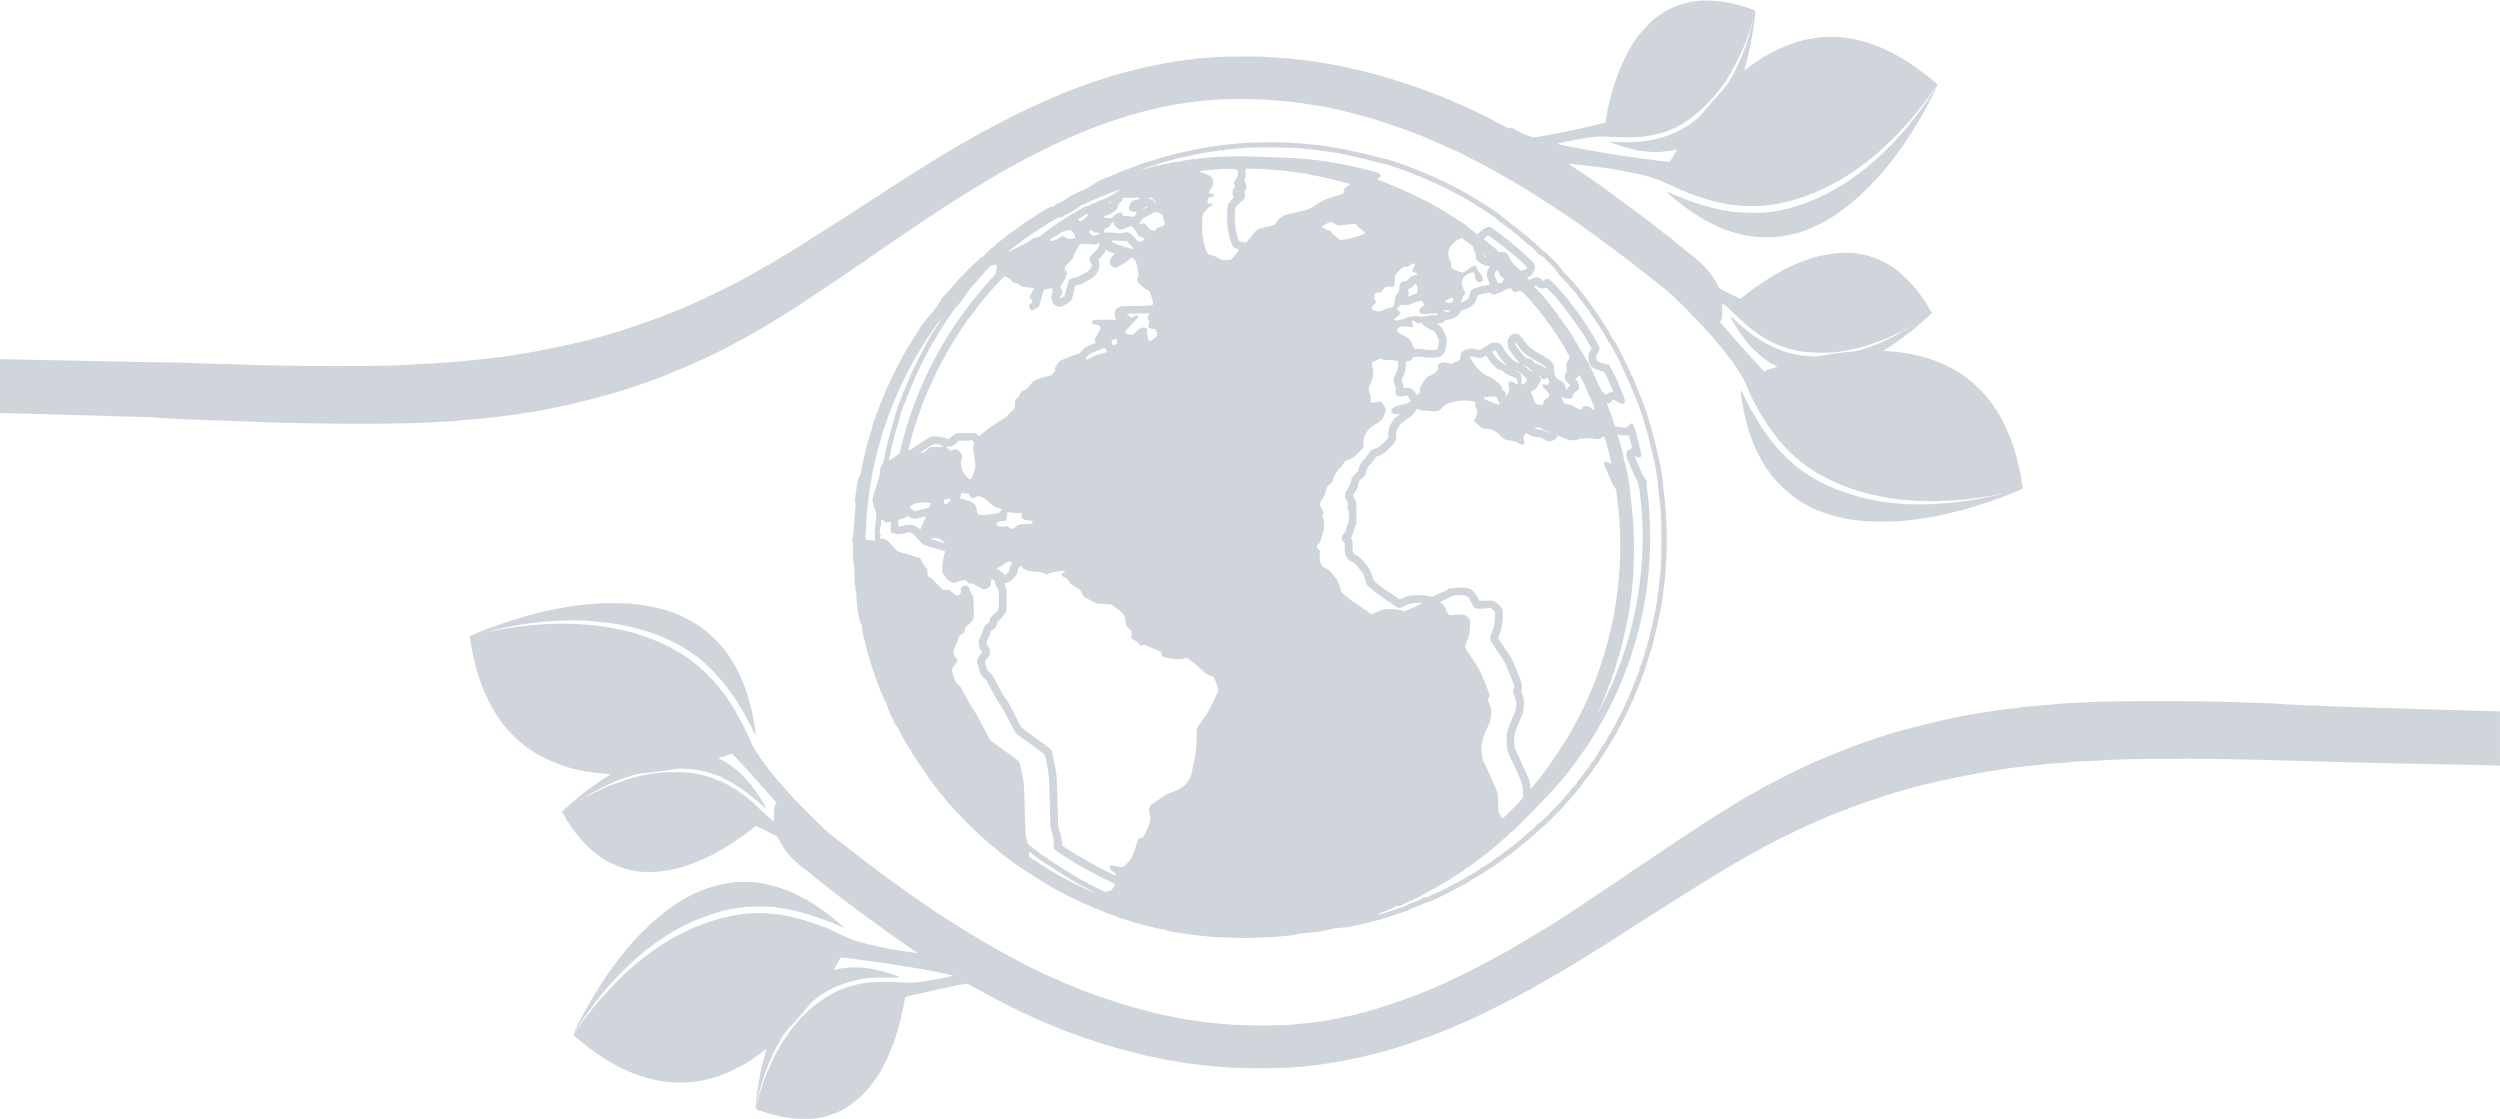 <?xml version="1.0" encoding="UTF-8" standalone="no"?><svg xmlns="http://www.w3.org/2000/svg" xmlns:xlink="http://www.w3.org/1999/xlink" fill="#000000" height="2685.7" preserveAspectRatio="xMidYMid meet" version="1" viewBox="0.0 686.7 6000.0 2685.7" width="6000" zoomAndPan="magnify"><g fill="#c4ccd1" fill-opacity="0.82" id="change1_1"><path d="M40685 33104 c-364 -49 -684 -187 -970 -417 -185 -149 -422 -426 -560 -653 -149 -248 -289 -560 -409 -914 -48 -142 -162 -593 -181 -715 -3 -22 -13 -79 -22 -126 l-17 -86 -105 -26 c-58 -15 -151 -38 -206 -52 -380 -96 -1290 -276 -1404 -277 -72 0 -394 137 -484 206 -46 35 -50 36 -73 22 -13 -9 -28 -16 -33 -16 -11 0 -145 64 -186 89 -59 37 -313 167 -520 267 -77 37 -169 82 -206 100 -36 18 -87 42 -115 52 -27 11 -93 41 -146 66 -54 25 -101 46 -106 46 -8 0 -110 47 -154 71 -10 5 -24 9 -31 9 -7 0 -35 11 -63 25 -46 23 -144 61 -279 109 -33 12 -66 25 -74 30 -7 5 -38 17 -70 27 -53 17 -150 52 -236 85 -22 9 -52 18 -68 21 -15 3 -30 9 -33 14 -3 5 -13 9 -22 9 -9 1 -35 9 -57 20 -22 11 -50 19 -63 20 -13 0 -44 9 -70 19 -26 11 -114 41 -197 66 -82 26 -174 55 -203 66 -30 10 -64 19 -75 19 -12 0 -34 6 -48 14 -26 13 -68 26 -104 33 -11 1 -49 11 -85 22 -61 17 -106 29 -205 53 -22 6 -74 18 -115 29 -249 61 -470 108 -645 140 -33 5 -103 19 -155 29 -52 10 -121 21 -153 24 -32 3 -75 10 -95 15 -46 13 -215 35 -532 71 -170 19 -302 30 -460 40 -85 5 -230 14 -321 20 -189 13 -931 8 -1154 -8 -77 -6 -171 -11 -210 -13 -38 -1 -95 -5 -125 -10 -30 -5 -140 -18 -245 -29 -104 -11 -206 -24 -225 -30 -19 -5 -53 -10 -76 -10 -23 0 -75 -7 -115 -15 -73 -15 -112 -23 -239 -45 -103 -18 -162 -30 -205 -39 -22 -5 -67 -15 -100 -21 -98 -19 -276 -60 -330 -75 -65 -18 -209 -54 -260 -64 -57 -11 -237 -62 -255 -71 -8 -4 -32 -11 -52 -14 -20 -3 -52 -12 -70 -20 -18 -7 -87 -30 -153 -51 -66 -21 -151 -49 -190 -62 -38 -14 -91 -31 -116 -38 -26 -7 -60 -20 -77 -29 -17 -9 -38 -16 -46 -16 -8 0 -27 -6 -43 -14 -15 -8 -53 -22 -83 -31 -30 -9 -68 -23 -85 -30 -16 -6 -59 -22 -95 -35 -36 -12 -84 -31 -107 -41 -24 -11 -47 -19 -53 -19 -5 0 -25 -9 -45 -20 -20 -11 -42 -20 -50 -20 -8 0 -31 -9 -52 -19 -21 -11 -72 -34 -113 -51 -41 -18 -103 -45 -138 -61 -35 -16 -66 -29 -68 -29 -3 0 -29 -11 -57 -24 -29 -13 -86 -38 -127 -56 -41 -17 -93 -40 -115 -50 -22 -11 -87 -42 -145 -69 -185 -87 -234 -110 -260 -125 -14 -7 -81 -42 -150 -76 -196 -98 -402 -204 -440 -228 -19 -12 -41 -24 -47 -27 -7 -3 -19 -7 -25 -10 -7 -3 -35 -18 -63 -35 -27 -16 -61 -34 -75 -40 -14 -5 -32 -14 -40 -20 -8 -5 -31 -17 -50 -26 -19 -10 -42 -23 -50 -30 -8 -6 -55 -33 -104 -59 -49 -25 -108 -59 -132 -76 -23 -16 -55 -34 -70 -39 -15 -6 -66 -34 -113 -63 -47 -29 -117 -70 -156 -91 -38 -21 -97 -55 -130 -76 -33 -20 -98 -58 -145 -85 -47 -26 -114 -66 -150 -89 -36 -22 -74 -46 -85 -53 -29 -17 -128 -79 -220 -137 -44 -28 -89 -56 -100 -63 -11 -6 -58 -36 -105 -65 -46 -29 -89 -55 -95 -57 -5 -2 -23 -15 -39 -28 -17 -14 -39 -29 -50 -34 -12 -5 -33 -17 -47 -27 -15 -9 -55 -35 -90 -57 -56 -34 -92 -57 -149 -95 -133 -88 -251 -165 -275 -179 -40 -22 -89 -54 -95 -62 -6 -8 -85 -58 -128 -82 -18 -10 -64 -40 -102 -67 -37 -28 -71 -50 -75 -50 -4 0 -25 -13 -48 -29 -43 -29 -289 -188 -319 -206 -9 -6 -50 -32 -90 -60 -40 -27 -89 -58 -108 -69 -19 -10 -49 -29 -67 -42 -17 -13 -34 -24 -37 -24 -3 0 -38 -22 -78 -48 -153 -102 -277 -182 -284 -182 -3 0 -23 -13 -44 -30 -21 -16 -41 -30 -45 -30 -5 0 -23 -11 -41 -25 -18 -14 -35 -25 -38 -25 -10 0 -287 -180 -296 -192 -3 -4 -21 -14 -40 -23 -40 -17 -68 -34 -87 -52 -7 -6 -40 -27 -73 -45 -33 -18 -60 -36 -60 -40 0 -5 -4 -8 -9 -8 -12 0 -115 -63 -119 -72 -2 -5 -7 -8 -12 -8 -4 0 -68 -37 -142 -82 -73 -45 -159 -96 -191 -115 -33 -18 -72 -42 -87 -53 -15 -11 -31 -20 -34 -20 -3 0 -44 -22 -92 -50 -48 -27 -88 -50 -89 -50 -1 0 -78 -44 -171 -98 -93 -54 -178 -103 -189 -109 -11 -5 -33 -18 -50 -27 -16 -9 -61 -33 -100 -53 -38 -19 -72 -39 -75 -42 -3 -4 -21 -13 -40 -21 -19 -8 -53 -24 -75 -37 -78 -43 -526 -263 -740 -363 -33 -15 -98 -45 -145 -67 -47 -22 -96 -44 -109 -48 -14 -4 -38 -16 -55 -26 -17 -11 -37 -19 -43 -19 -7 0 -41 -14 -75 -31 -35 -17 -94 -42 -132 -55 -38 -13 -74 -28 -80 -33 -6 -4 -29 -14 -51 -21 -22 -7 -68 -25 -103 -41 -35 -16 -71 -29 -80 -29 -9 0 -31 -8 -48 -19 -17 -10 -41 -22 -55 -25 -13 -4 -69 -24 -124 -45 -55 -21 -116 -44 -135 -50 -225 -80 -356 -126 -410 -142 -36 -12 -78 -27 -95 -34 -16 -8 -52 -20 -80 -26 -27 -7 -68 -20 -90 -29 -43 -19 -139 -49 -270 -85 -44 -12 -91 -27 -105 -32 -14 -6 -52 -16 -85 -23 -33 -7 -64 -15 -70 -20 -11 -7 -76 -25 -135 -36 -19 -3 -48 -12 -65 -19 -16 -7 -79 -24 -140 -38 -60 -14 -135 -32 -165 -41 -30 -9 -77 -18 -104 -21 -27 -3 -74 -15 -105 -25 -30 -11 -65 -20 -77 -20 -12 0 -69 -11 -126 -24 -123 -30 -235 -52 -303 -61 -27 -4 -54 -10 -60 -15 -10 -7 -94 -23 -190 -36 -27 -3 -57 -10 -66 -15 -9 -5 -59 -13 -110 -19 -51 -6 -97 -15 -103 -19 -6 -5 -38 -12 -71 -16 -119 -13 -210 -27 -220 -35 -5 -4 -66 -13 -134 -19 -69 -6 -130 -16 -136 -21 -6 -5 -69 -14 -141 -20 -71 -5 -156 -15 -189 -20 -110 -19 -692 -78 -1030 -104 -226 -18 -632 -42 -950 -56 -126 -6 -318 -15 -425 -21 -284 -14 -2382 -14 -2728 1 -156 6 -289 9 -297 6 -7 -2 -96 -1 -197 4 -203 11 -923 32 -1033 31 -38 0 -214 6 -390 14 -176 8 -522 17 -770 20 -449 5 -765 11 -1095 20 -96 3 -434 10 -750 15 -316 6 -768 15 -1005 20 -236 5 -589 13 -782 16 l-353 7 0 -646 0 -647 43 0 c53 0 1009 -26 1462 -40 1258 -38 1653 -50 1900 -55 154 -4 303 -11 330 -16 54 -10 1085 -59 1225 -58 47 0 312 -9 590 -20 1016 -42 1392 -52 2250 -63 964 -13 2073 -1 2560 26 561 32 630 37 653 45 12 5 79 11 147 15 130 6 493 39 615 56 39 6 113 15 165 20 82 9 318 39 430 54 19 3 69 11 110 19 41 8 104 18 140 22 36 3 153 22 260 41 107 20 224 40 259 45 36 5 83 16 105 23 23 8 66 17 96 20 84 10 120 17 120 26 0 4 26 11 58 15 65 8 186 35 447 102 99 25 207 52 240 59 33 8 89 23 125 34 36 10 103 28 150 40 47 11 121 32 165 45 44 13 143 42 220 65 77 23 149 45 160 50 32 13 174 59 240 77 33 9 67 22 76 29 8 8 23 14 32 14 16 0 172 54 304 106 34 13 68 24 75 24 7 0 22 6 33 14 11 7 46 21 77 30 31 9 60 21 63 26 3 6 14 10 23 10 9 0 28 6 42 13 14 7 63 28 110 47 47 18 90 36 95 40 6 4 28 13 50 20 22 7 67 25 100 40 33 15 101 44 150 64 50 20 108 45 130 55 22 10 83 37 135 61 241 109 644 307 726 356 31 19 60 34 65 34 5 0 27 11 49 25 22 14 65 38 97 53 32 16 83 43 113 59 157 86 317 176 368 206 31 19 117 69 190 113 72 43 152 90 176 104 24 14 53 33 63 43 11 9 23 17 27 17 4 0 37 19 74 43 37 24 88 57 115 73 26 16 87 55 137 87 49 31 93 57 97 57 3 0 16 9 27 19 12 11 32 26 46 33 14 8 58 36 99 63 40 28 88 59 107 70 18 12 41 28 52 38 10 9 22 17 26 17 4 0 41 24 82 53 42 28 90 60 107 70 18 10 48 31 67 46 19 15 58 40 85 56 28 15 52 31 55 35 5 6 134 94 168 115 10 5 31 20 49 32 17 13 36 23 41 23 6 0 12 3 14 8 2 4 55 42 118 85 206 139 244 166 290 199 25 18 54 38 65 44 11 6 54 35 95 63 41 29 113 77 160 108 47 31 103 71 126 90 23 18 46 33 52 33 6 0 17 8 24 18 7 9 29 25 48 36 19 10 60 37 90 60 58 43 247 172 354 241 34 22 82 55 107 73 24 18 82 58 129 89 47 31 128 86 180 121 186 128 546 368 590 394 25 14 63 40 85 58 22 18 49 36 60 42 11 5 29 14 40 21 70 44 141 89 236 151 60 39 138 89 174 111 36 22 80 49 98 60 18 12 73 45 122 74 50 29 131 78 182 109 51 32 148 90 215 131 68 41 143 86 168 101 74 45 193 111 325 180 33 18 65 36 70 40 6 4 44 25 85 47 75 40 113 61 245 134 112 62 835 419 849 419 3 0 62 27 132 60 69 33 129 60 134 60 4 0 41 15 81 34 41 18 117 50 169 70 52 21 113 46 136 57 22 10 44 19 49 19 5 0 48 15 95 34 47 19 105 41 130 49 106 35 258 88 290 101 48 20 318 106 333 106 7 1 30 9 52 20 22 11 52 19 67 20 15 0 51 9 79 20 29 12 86 29 128 39 42 11 103 27 136 36 33 10 87 23 120 30 33 7 92 21 130 30 162 38 244 55 307 65 37 6 78 14 90 19 13 5 52 12 88 15 36 4 108 16 160 26 52 10 124 21 160 24 36 3 103 12 150 20 47 8 159 20 250 26 91 6 244 17 340 25 238 19 879 15 1165 -8 116 -9 271 -21 345 -27 145 -11 300 -29 500 -60 69 -11 188 -29 265 -40 77 -11 181 -29 230 -40 50 -10 151 -31 225 -46 158 -31 342 -75 590 -143 41 -11 102 -27 135 -36 141 -38 468 -139 545 -169 19 -8 69 -24 110 -36 83 -26 300 -101 370 -130 102 -41 153 -60 166 -60 7 0 38 -11 68 -25 30 -14 58 -25 61 -25 4 0 21 -6 38 -14 18 -8 59 -25 92 -39 123 -51 513 -222 611 -268 56 -26 112 -50 125 -54 41 -13 407 -197 689 -347 36 -19 119 -65 185 -102 66 -38 158 -89 205 -114 47 -25 141 -79 210 -120 69 -41 154 -90 190 -110 36 -19 79 -45 95 -58 32 -23 234 -144 242 -144 2 0 21 -13 41 -29 20 -16 53 -38 72 -49 60 -34 294 -183 311 -198 8 -8 18 -14 22 -14 7 0 117 -71 294 -191 57 -38 106 -69 110 -69 4 0 16 -9 28 -20 12 -11 55 -43 96 -71 223 -151 268 -183 309 -214 25 -19 52 -38 60 -42 8 -4 67 -45 130 -92 63 -47 174 -128 245 -181 72 -53 141 -104 155 -113 59 -40 127 -90 154 -114 15 -14 44 -36 64 -50 20 -13 39 -28 42 -32 3 -4 27 -22 54 -40 58 -40 169 -123 212 -160 57 -48 117 -96 140 -111 25 -17 231 -179 340 -267 39 -32 101 -80 138 -108 239 -180 333 -260 536 -460 312 -308 670 -683 790 -828 14 -17 48 -56 76 -86 29 -31 69 -78 89 -106 21 -27 53 -65 71 -85 18 -19 47 -55 65 -80 18 -25 45 -61 61 -80 33 -40 27 -32 96 -125 29 -38 62 -81 73 -95 11 -14 32 -45 46 -70 15 -25 38 -61 53 -80 14 -19 32 -47 39 -62 8 -15 21 -36 30 -45 9 -10 22 -29 29 -43 7 -14 25 -46 41 -72 16 -25 27 -49 24 -52 -4 -3 -1 -6 5 -6 7 0 11 -3 10 -7 -4 -11 21 -76 65 -173 14 -30 38 -84 53 -120 16 -36 33 -68 39 -72 5 -4 6 -8 2 -8 -5 0 0 -12 10 -27 10 -16 32 -57 48 -93 17 -36 33 -67 37 -70 4 -3 16 -26 27 -50 12 -25 34 -67 50 -95 17 -27 37 -63 47 -80 9 -16 38 -61 64 -100 26 -38 49 -74 51 -80 11 -26 112 -172 193 -279 50 -65 98 -128 106 -140 17 -24 11 -18 110 -127 130 -145 337 -343 431 -412 13 -10 78 -58 144 -107 66 -49 124 -90 128 -90 5 0 49 -27 98 -60 49 -33 89 -57 89 -54 0 4 6 2 13 -4 10 -8 97 -55 197 -108 51 -26 187 -88 220 -99 10 -4 85 -36 105 -45 45 -21 367 -134 430 -150 17 -4 80 -22 141 -38 61 -17 142 -38 180 -46 38 -8 110 -24 160 -35 49 -11 106 -22 125 -25 19 -3 99 -14 179 -25 80 -12 161 -23 180 -26 50 -7 273 -24 415 -32 155 -8 496 -8 655 1 69 4 170 9 225 11 114 6 174 11 335 30 63 7 122 13 130 13 8 0 29 3 45 5 17 3 64 11 105 17 41 6 117 18 168 27 51 8 96 13 98 10 3 -3 -3 -8 -13 -11 -33 -10 -228 -48 -245 -48 -10 1 -20 -3 -23 -9 -4 -5 -24 -9 -45 -9 -21 0 -83 -9 -137 -19 -54 -11 -125 -22 -158 -25 -33 -3 -76 -8 -95 -11 -34 -4 -83 -10 -165 -20 -56 -7 -138 -14 -215 -20 -36 -3 -90 -7 -120 -10 -210 -18 -598 -24 -785 -12 -254 16 -410 29 -418 34 -5 3 -25 7 -45 9 -21 1 -55 6 -77 9 -22 3 -57 8 -79 10 -21 3 -41 7 -45 9 -4 3 -31 7 -61 11 -29 3 -56 8 -60 10 -4 2 -33 9 -66 14 -32 6 -69 13 -81 16 -46 10 -69 16 -108 25 -68 15 -189 47 -215 58 -14 5 -28 10 -33 10 -4 1 -44 13 -90 28 -45 14 -95 30 -112 34 -34 10 -205 74 -250 94 -98 45 -125 56 -138 56 -8 0 -20 7 -27 15 -7 8 -19 15 -26 15 -13 0 -78 33 -101 52 -7 6 -13 8 -13 4 0 -4 -24 7 -52 23 -29 16 -73 39 -98 52 -25 13 -56 30 -70 39 -14 9 -72 47 -130 85 -167 108 -248 171 -398 305 -166 149 -292 281 -412 433 -8 11 -20 24 -25 31 -6 6 -22 27 -35 46 -13 19 -27 37 -30 40 -4 3 -26 32 -51 65 -24 33 -47 64 -52 70 -4 5 -28 42 -54 80 -25 39 -50 72 -55 73 -4 2 -6 7 -3 12 2 4 -6 20 -19 35 -13 15 -32 43 -43 64 -12 20 -44 74 -73 121 -28 47 -59 98 -68 114 -10 15 -27 43 -38 61 -12 18 -25 43 -29 56 -5 13 -18 40 -31 59 -12 19 -33 60 -45 90 -13 30 -26 57 -30 60 -6 5 -72 141 -82 173 -4 9 -14 17 -23 17 -13 0 -15 -6 -9 -27 8 -33 13 -69 20 -141 2 -29 6 -56 9 -60 2 -4 7 -25 10 -47 4 -22 11 -67 17 -100 7 -33 13 -69 15 -80 9 -56 17 -91 48 -217 18 -75 36 -140 39 -145 4 -5 9 -23 11 -39 9 -49 96 -307 117 -345 7 -13 16 -37 20 -54 10 -39 118 -278 129 -285 5 -3 18 -26 30 -50 36 -75 63 -124 77 -138 7 -7 13 -20 13 -28 0 -8 4 -14 9 -14 5 0 14 -13 21 -29 6 -16 19 -37 28 -48 9 -10 41 -54 71 -98 30 -44 57 -82 60 -85 4 -3 38 -43 78 -90 142 -169 394 -393 572 -507 81 -53 282 -163 296 -163 7 0 18 -7 25 -15 7 -8 16 -15 21 -15 5 0 38 -13 74 -30 36 -16 70 -30 76 -30 6 0 20 -5 32 -12 12 -7 27 -13 32 -15 12 -3 193 -62 215 -71 8 -3 20 -6 25 -7 6 -2 53 -14 105 -28 52 -14 131 -32 175 -41 44 -9 91 -19 105 -21 29 -6 155 -24 220 -30 25 -3 63 -8 86 -11 113 -15 358 -22 614 -18 157 2 299 6 315 8 17 2 68 7 115 11 46 4 93 8 105 10 11 1 65 8 120 15 55 7 109 13 120 15 11 2 40 6 65 9 67 9 171 28 230 40 14 3 45 8 69 11 24 3 47 7 51 10 4 2 22 7 41 9 19 3 43 7 54 10 64 17 105 25 142 29 23 3 48 9 55 13 7 4 19 9 28 10 17 3 95 21 125 29 39 10 150 37 165 40 8 2 17 4 20 6 3 1 10 3 15 4 24 4 74 18 130 36 33 11 112 35 175 54 63 19 129 39 145 45 70 25 273 93 310 104 22 6 45 14 51 18 6 4 46 19 90 34 43 14 91 32 106 40 15 8 31 13 35 12 4 -1 19 3 33 9 14 6 103 44 198 84 95 39 175 76 179 81 3 6 1 13 -5 17 -10 6 -36 136 -34 171 0 8 -4 35 -9 60 -22 105 -27 128 -33 165 -3 13 -7 28 -9 33 -3 4 -8 28 -12 52 -7 53 -22 115 -35 150 -6 14 -12 39 -14 55 -6 38 -25 114 -36 140 -5 11 -13 38 -18 60 -6 22 -18 60 -27 85 -9 25 -19 56 -21 69 -3 13 -14 41 -24 62 -11 21 -20 45 -20 53 0 9 -11 39 -24 68 -25 54 -59 130 -91 203 -10 22 -30 68 -47 102 -16 35 -29 66 -30 70 0 5 -9 20 -20 36 -11 15 -16 27 -11 27 4 0 3 4 -3 8 -6 4 -19 21 -28 37 -9 17 -25 44 -36 60 -11 17 -29 49 -40 72 -12 22 -30 49 -41 59 -10 9 -19 23 -19 31 0 7 -4 13 -10 13 -5 0 -10 4 -10 9 0 11 -114 165 -178 241 -49 58 -267 277 -318 320 -16 14 -46 37 -66 52 -20 15 -42 33 -50 41 -26 24 -170 130 -211 154 -62 35 -81 47 -87 53 -3 3 -30 18 -60 33 -30 16 -84 44 -120 62 -79 41 -177 86 -245 110 -27 10 -54 22 -60 27 -5 4 -18 8 -30 8 -12 0 -26 5 -33 12 -7 7 -12 8 -12 4 0 -5 -6 -4 -12 1 -13 11 -179 64 -258 83 -316 76 -632 123 -877 129 -22 1 -34 21 -13 21 11 0 103 62 108 73 2 4 12 7 23 7 10 0 19 4 19 8 0 4 30 28 68 52 37 24 69 46 72 50 3 3 18 14 35 24 16 11 34 23 40 28 5 4 42 32 80 61 39 28 72 54 75 57 3 3 34 25 70 50 36 24 101 76 146 115 44 38 94 81 110 95 66 55 195 171 250 224 54 52 58 57 42 70 -10 7 -25 29 -33 50 -8 20 -20 36 -25 36 -5 0 -13 12 -16 28 -4 15 -10 29 -14 32 -4 3 -32 43 -63 90 -31 47 -60 90 -65 95 -4 6 -17 26 -29 45 -12 19 -30 44 -40 55 -10 11 -29 36 -43 55 -114 165 -382 435 -540 543 -25 17 -47 34 -50 38 -3 4 -34 24 -70 45 -36 20 -68 42 -72 48 -4 6 -8 8 -8 4 0 -4 -31 11 -70 33 -38 21 -73 39 -77 39 -4 0 -26 9 -48 19 -44 21 -94 43 -110 47 -5 2 -62 19 -125 39 -63 19 -135 38 -158 40 -24 3 -47 7 -51 9 -4 3 -34 7 -66 11 -33 4 -85 10 -115 14 -61 8 -323 6 -392 -3 -24 -3 -70 -8 -103 -12 -55 -5 -280 -48 -315 -59 -8 -3 -42 -11 -75 -19 -68 -16 -207 -61 -237 -77 -11 -6 -30 -13 -43 -15 -26 -5 -377 -153 -385 -163 -8 -10 -100 -51 -114 -51 -8 0 -16 -4 -18 -8 -1 -5 -30 -23 -63 -42 -129 -72 -330 -193 -333 -201 -2 -5 -8 -9 -13 -9 -5 0 -40 -22 -78 -50 -38 -27 -74 -50 -80 -50 -6 0 -11 -4 -11 -10 0 -5 -5 -10 -10 -10 -6 0 -16 -5 -23 -11 -7 -5 -35 -27 -64 -47 -82 -58 -285 -213 -315 -240 l-27 -24 -88 43 c-48 24 -90 43 -93 44 -3 0 -9 3 -15 7 -5 3 -77 40 -159 82 -150 76 -186 101 -186 132 0 15 -28 73 -41 84 -3 3 -11 20 -18 38 -8 17 -17 32 -22 32 -5 0 -11 11 -15 24 -3 13 -17 34 -30 47 -13 12 -24 27 -24 33 0 6 -19 31 -41 56 -23 25 -54 63 -69 85 -61 87 -309 308 -491 437 -20 14 -56 45 -80 67 -23 23 -57 49 -75 57 -19 9 -34 20 -34 25 0 5 -26 28 -57 52 -32 24 -78 62 -103 85 -25 23 -50 42 -56 42 -6 0 -35 23 -64 50 -29 28 -58 50 -64 50 -6 0 -29 17 -52 38 -22 20 -60 52 -85 69 -51 38 -177 135 -199 155 -39 33 -99 78 -105 78 -4 0 -29 18 -54 41 -50 43 -49 43 -101 79 -19 14 -37 27 -40 30 -3 3 -34 25 -70 49 -36 24 -72 51 -80 60 -8 9 -29 25 -47 36 -17 11 -76 54 -130 95 -54 41 -106 80 -115 85 -9 6 -63 45 -120 87 -206 154 -308 228 -313 228 -2 0 -15 10 -28 23 -13 12 -36 30 -53 39 -48 28 -65 40 -144 98 -41 30 -120 85 -175 121 -55 36 -134 88 -175 115 -41 27 -79 51 -85 54 -32 16 -126 82 -122 86 10 10 604 -55 932 -102 176 -25 598 -106 790 -150 236 -55 434 -123 620 -211 708 -336 1279 -508 1785 -539 167 -10 468 -7 595 6 767 79 1602 427 2328 971 269 202 453 363 726 632 371 368 675 731 959 1146 51 74 92 131 92 127 0 -20 -192 -315 -339 -521 -434 -610 -989 -1186 -1531 -1591 -700 -523 -1485 -856 -2186 -926 -186 -18 -594 -15 -784 6 -443 49 -966 198 -1467 417 -176 77 -189 80 -138 33 223 -206 584 -472 845 -621 518 -297 1001 -436 1520 -436 713 0 1385 278 2075 857 218 183 577 549 791 806 300 360 690 943 937 1400 16 30 38 69 48 85 31 52 209 413 230 467 l21 53 -35 30 c-527 460 -1083 793 -1610 964 -765 248 -1520 185 -2268 -190 -203 -101 -453 -259 -639 -402 -47 -36 -86 -64 -88 -62 -2 2 8 41 22 86 91 299 192 810 231 1162 19 172 19 163 -4 186 -36 36 -429 154 -650 195 -246 47 -566 59 -776 30z m1392 -436 c-3 -8 -6 -5 -6 6 -1 11 2 17 5 13 3 -3 4 -12 1 -19z m-41 -170 c-20 -73 -45 -164 -56 -203 -12 -38 -28 -94 -36 -123 -44 -165 -202 -544 -316 -762 -134 -257 -198 -351 -332 -493 -158 -168 -272 -299 -399 -457 -145 -182 -305 -307 -558 -439 -342 -178 -621 -256 -1044 -292 -142 -12 -603 -7 -640 7 -13 5 -16 3 -13 -7 9 -27 379 -143 633 -198 82 -18 262 -39 395 -47 150 -8 397 19 563 61 29 8 29 8 -24 -76 -28 -46 -70 -114 -91 -151 -37 -64 -42 -68 -75 -68 -74 0 -1029 128 -1298 174 -44 7 -192 32 -330 55 -466 77 -1035 188 -1035 202 0 10 311 77 505 109 99 16 205 34 235 39 147 27 322 34 495 20 212 -17 634 -18 780 -1 265 32 501 89 693 168 142 59 329 159 389 208 10 8 54 40 98 72 330 234 658 592 905 988 147 236 318 583 425 861 52 136 154 458 156 493 0 9 3 12 5 5 3 -6 -11 -71 -30 -145z m-617 -6708 c34 -25 132 -115 219 -200 147 -146 373 -343 452 -395 19 -13 49 -35 65 -50 17 -15 50 -38 75 -53 25 -14 59 -35 76 -48 69 -51 397 -214 430 -214 5 0 21 -6 36 -14 15 -8 42 -17 60 -21 18 -4 38 -12 45 -17 7 -5 27 -12 45 -14 18 -3 69 -13 113 -24 175 -41 189 -43 415 -64 193 -17 530 -10 680 14 30 5 73 11 95 15 65 9 226 39 260 49 48 14 63 17 85 20 14 2 32 6 40 8 8 3 33 10 55 16 22 6 63 18 90 27 28 9 59 18 70 20 28 5 226 76 304 109 36 14 69 26 74 26 5 0 25 7 45 17 88 39 233 107 307 143 102 49 129 58 95 30 -14 -11 -31 -20 -37 -20 -7 0 -13 -4 -13 -9 0 -7 -83 -50 -395 -202 -44 -22 -116 -52 -160 -68 -44 -16 -125 -45 -180 -65 -106 -39 -151 -55 -175 -61 -8 -3 -46 -14 -84 -25 -38 -10 -105 -22 -150 -25 -103 -7 -183 -14 -221 -20 -17 -3 -43 -7 -60 -10 -16 -2 -57 -7 -90 -10 -58 -5 -96 -10 -141 -19 -12 -2 -39 -7 -60 -10 -22 -4 -61 -11 -89 -16 -27 -6 -63 -12 -80 -15 -16 -2 -41 -6 -54 -9 -29 -6 -161 -8 -221 -3 -25 2 -88 7 -140 11 -52 4 -109 12 -126 17 -17 5 -48 11 -70 14 -21 2 -95 20 -164 40 -69 20 -129 38 -135 39 -5 2 -23 9 -40 16 -16 7 -32 14 -35 15 -3 1 -12 5 -20 8 -21 9 -74 30 -80 32 -7 2 -57 25 -130 59 -36 16 -80 41 -97 54 -18 14 -33 21 -33 17 0 -11 -276 161 -314 197 -11 10 -23 18 -27 18 -4 0 -14 6 -21 13 -7 7 -51 43 -98 81 -107 86 -193 161 -290 253 -41 39 -79 68 -83 64 -8 -8 80 -170 134 -248 16 -23 29 -46 29 -51 0 -5 7 -15 16 -23 8 -7 24 -29 34 -48 10 -20 28 -46 39 -58 12 -12 21 -27 21 -33 0 -5 5 -10 10 -10 6 0 14 -10 19 -22 5 -13 29 -46 53 -74 23 -28 58 -69 76 -91 54 -67 196 -204 296 -286 21 -18 53 -44 70 -58 43 -36 188 -127 264 -165 l63 -31 -73 -23 c-165 -51 -186 -59 -217 -75 l-32 -16 -37 38 c-37 39 -193 209 -222 243 -28 32 -112 125 -188 208 -43 46 -102 111 -133 145 -32 34 -73 82 -93 107 -21 25 -66 77 -100 115 -35 39 -77 86 -92 105 -16 19 -37 44 -47 55 -17 18 -63 71 -124 144 -26 29 -28 37 -13 46 6 4 19 23 29 44 18 34 19 53 14 211 -5 153 -4 172 9 164 8 -5 43 -29 77 -54z m4511 -455 c0 -2 -10 -9 -22 -15 -22 -11 -22 -10 -4 4 21 17 26 19 26 11z m-105 -65 c-3 -5 -10 -10 -15 -10 -4 0 -32 -16 -61 -35 -59 -38 -85 -47 -49 -15 13 11 28 20 35 20 6 0 26 11 45 25 35 26 56 33 45 15z m2210 -3988 c-6 -5 -57 -19 -115 -32 -58 -13 -111 -25 -117 -28 -7 -2 -13 0 -13 6 0 6 22 13 49 17 26 3 79 15 117 25 82 22 91 23 79 12z" transform="matrix(.1 0 0 -.1 0 4000)"/><path d="M29890 29705 c-180 -14 -300 -25 -525 -51 -142 -16 -163 -19 -405 -58 -174 -28 -201 -34 -345 -66 -49 -11 -157 -34 -239 -51 -82 -16 -156 -33 -165 -38 -9 -5 -41 -14 -71 -20 -60 -12 -194 -50 -395 -111 -71 -22 -155 -48 -185 -57 -30 -9 -68 -22 -85 -29 -16 -6 -64 -22 -105 -35 -41 -13 -86 -29 -100 -36 -14 -7 -29 -13 -35 -13 -5 0 -41 -13 -80 -29 -38 -17 -108 -44 -155 -61 -47 -18 -98 -38 -115 -45 -16 -8 -79 -35 -140 -60 -60 -26 -114 -50 -120 -54 -5 -5 -26 -11 -44 -15 -54 -10 -270 -115 -331 -161 -77 -57 -186 -120 -250 -143 -79 -29 -199 -84 -241 -110 -20 -12 -41 -22 -47 -22 -6 0 -17 -6 -24 -13 -14 -13 -61 -45 -93 -63 -57 -31 -94 -54 -129 -78 -21 -14 -45 -26 -54 -26 -18 0 -92 -41 -92 -51 0 -20 -35 -39 -70 -39 -38 0 -116 -34 -150 -65 -9 -8 -21 -15 -27 -15 -6 0 -44 -21 -85 -47 -102 -67 -110 -72 -138 -85 -14 -7 -29 -18 -33 -25 -4 -7 -14 -13 -22 -13 -7 0 -15 -4 -17 -8 -4 -9 -96 -72 -106 -72 -4 0 -18 -10 -32 -22 -14 -13 -42 -32 -64 -43 -21 -11 -57 -36 -80 -55 -22 -20 -66 -53 -96 -73 -50 -34 -74 -52 -148 -105 -63 -45 -164 -126 -188 -149 -7 -8 -17 -14 -21 -13 -4 0 -39 -29 -78 -64 -113 -102 -142 -126 -153 -126 -6 0 -19 -11 -30 -25 -11 -14 -22 -25 -24 -25 -11 0 -128 -118 -128 -128 0 -7 -4 -12 -10 -12 -5 0 -10 -7 -10 -16 0 -12 -6 -15 -21 -11 -15 4 -32 -5 -59 -31 -21 -20 -73 -68 -115 -107 -79 -73 -217 -207 -272 -266 -17 -19 -36 -38 -42 -44 -40 -37 -161 -168 -161 -174 0 -3 -9 -12 -20 -19 -11 -7 -20 -17 -20 -22 0 -5 -26 -37 -57 -71 -32 -33 -69 -75 -83 -92 -14 -17 -41 -48 -61 -69 -20 -20 -35 -39 -34 -40 2 -2 -3 -9 -11 -16 -8 -7 -14 -9 -14 -5 0 4 -6 -2 -13 -14 -6 -11 -38 -60 -69 -107 -32 -48 -67 -105 -79 -128 -12 -23 -56 -78 -98 -123 -42 -44 -117 -134 -166 -200 -50 -66 -98 -129 -107 -139 -10 -10 -15 -22 -13 -26 2 -3 -5 -13 -16 -20 -10 -8 -19 -20 -19 -26 0 -6 -20 -41 -45 -77 -25 -37 -45 -71 -45 -77 0 -5 -3 -10 -8 -10 -4 0 -13 -13 -20 -28 -6 -16 -21 -38 -32 -50 -11 -12 -20 -26 -20 -32 0 -5 -5 -10 -11 -10 -6 0 -8 -7 -5 -15 3 -9 -1 -18 -8 -21 -8 -3 -19 -19 -25 -35 -5 -16 -15 -29 -21 -29 -6 0 -9 -4 -5 -9 3 -5 -1 -16 -10 -24 -16 -17 -60 -89 -118 -197 -22 -41 -43 -77 -47 -80 -3 -3 -12 -21 -20 -40 -8 -19 -17 -37 -20 -40 -4 -3 -19 -32 -35 -65 -16 -33 -34 -67 -40 -75 -7 -8 -20 -36 -30 -62 -10 -27 -22 -48 -26 -48 -5 0 -9 -9 -9 -19 0 -11 -7 -26 -15 -35 -8 -8 -15 -19 -15 -25 0 -17 -43 -101 -52 -101 -4 0 -8 -9 -8 -21 0 -11 -9 -37 -19 -57 -53 -103 -61 -121 -61 -136 0 -9 -4 -16 -10 -16 -5 0 -10 -7 -10 -15 0 -8 -5 -23 -10 -33 -18 -31 -100 -235 -105 -260 -4 -26 -24 -53 -26 -37 -1 6 -7 -15 -15 -45 -20 -83 -59 -192 -66 -184 -7 6 -28 -60 -28 -87 0 -9 -7 -22 -15 -29 -9 -7 -13 -15 -11 -18 3 -2 -4 -27 -16 -56 -11 -28 -22 -62 -24 -75 -3 -13 -9 -32 -14 -42 -6 -10 -10 -28 -10 -41 0 -24 -19 -86 -51 -172 -11 -27 -19 -60 -19 -75 0 -14 -7 -39 -16 -56 -14 -27 -38 -119 -49 -188 -2 -15 -7 -33 -11 -39 -5 -7 -11 -30 -15 -53 -4 -22 -12 -58 -18 -80 -14 -51 -32 -132 -37 -169 -2 -16 -9 -35 -15 -42 -6 -7 -8 -17 -5 -23 3 -5 2 -20 -3 -34 -5 -13 -12 -44 -15 -68 -9 -78 -36 -162 -55 -173 -6 -4 -7 -14 -4 -22 3 -9 1 -19 -5 -23 -6 -3 -13 -20 -16 -36 -3 -17 -8 -41 -12 -55 -11 -48 -23 -114 -29 -164 -2 -21 -7 -57 -11 -80 -3 -23 -7 -52 -9 -66 -1 -14 -5 -32 -8 -40 -3 -8 -8 -38 -11 -67 -3 -38 -1 -55 10 -64 10 -8 11 -15 4 -24 -7 -9 -7 -15 -1 -19 9 -6 8 -56 -3 -123 -5 -28 -14 -146 -21 -263 -2 -36 -7 -92 -10 -125 -4 -33 -8 -105 -10 -160 -2 -58 -9 -115 -18 -135 -15 -37 -16 -122 -1 -127 5 -2 8 -93 6 -219 -2 -125 1 -220 6 -227 5 -7 8 -20 7 -29 -2 -10 0 -18 3 -18 4 0 7 -19 8 -43 0 -23 4 -91 7 -152 7 -110 8 -124 6 -147 -3 -58 5 -174 12 -179 12 -7 13 -54 4 -91 -5 -21 -4 -28 6 -28 8 0 15 -12 15 -27 1 -16 5 -57 8 -93 4 -36 7 -101 7 -145 1 -73 13 -164 55 -408 13 -77 33 -130 55 -147 7 -5 16 -66 25 -170 3 -35 9 -69 13 -75 5 -5 11 -35 15 -65 4 -30 11 -59 16 -65 4 -5 9 -13 9 -17 1 -5 1 -9 2 -10 0 -2 2 -10 4 -19 1 -8 13 -53 25 -100 37 -141 47 -188 42 -194 -3 -3 0 -5 7 -5 7 0 10 -4 7 -9 -3 -5 1 -22 9 -38 8 -17 17 -43 19 -59 5 -44 10 -58 21 -66 5 -4 10 -20 11 -35 1 -15 8 -41 15 -58 7 -16 11 -34 10 -39 -1 -4 3 -13 8 -20 5 -6 11 -25 13 -41 2 -17 9 -36 16 -44 7 -7 11 -20 8 -27 -3 -8 -1 -14 4 -14 6 0 10 -9 10 -19 0 -11 5 -23 11 -26 6 -4 8 -13 5 -21 -3 -7 -1 -16 4 -19 6 -4 10 -17 10 -31 0 -14 4 -23 9 -20 5 3 11 -16 15 -43 3 -27 13 -54 21 -61 8 -7 15 -23 15 -36 0 -12 5 -26 11 -29 5 -4 8 -12 6 -18 -2 -7 3 -17 11 -23 9 -6 15 -25 15 -43 0 -17 3 -31 6 -31 4 0 15 -22 26 -50 11 -27 23 -50 28 -50 5 0 7 -7 3 -15 -3 -8 -1 -15 4 -15 5 0 15 -19 22 -42 6 -24 15 -45 18 -48 19 -15 76 -149 72 -167 -2 -7 2 -13 9 -13 6 0 9 -6 6 -14 -3 -7 1 -25 8 -40 8 -15 14 -28 13 -29 -2 -5 100 -226 150 -322 8 -16 34 -55 58 -85 23 -30 45 -66 49 -78 9 -32 50 -116 85 -177 16 -27 37 -65 46 -82 10 -18 24 -33 31 -33 8 0 12 -4 8 -9 -6 -11 25 -81 37 -81 4 0 8 -4 8 -10 0 -10 46 -81 58 -90 4 -3 23 -37 42 -77 19 -39 43 -75 53 -78 9 -4 17 -15 17 -26 0 -11 6 -22 14 -25 8 -3 12 -12 9 -20 -3 -8 1 -14 11 -14 9 0 16 -7 16 -14 0 -8 11 -27 25 -42 14 -15 25 -33 25 -40 0 -8 7 -14 16 -14 8 0 13 -4 9 -9 -6 -10 51 -101 64 -101 4 0 13 -16 21 -35 8 -19 19 -35 26 -35 7 0 17 -13 23 -30 5 -16 15 -30 20 -30 6 0 8 -6 5 -13 -3 -8 2 -20 11 -27 8 -7 15 -16 15 -21 0 -5 8 -17 18 -27 30 -32 62 -72 62 -78 0 -3 21 -32 48 -65 26 -33 58 -75 72 -93 46 -61 111 -141 162 -198 27 -31 49 -59 49 -62 -1 -8 34 -50 84 -101 22 -22 74 -79 115 -125 42 -47 101 -109 133 -139 31 -30 57 -58 57 -62 0 -11 258 -268 331 -330 30 -26 81 -73 114 -105 33 -33 83 -79 110 -103 28 -24 77 -68 111 -98 33 -30 70 -60 81 -66 11 -7 54 -40 94 -74 149 -126 235 -195 277 -221 24 -15 71 -51 105 -80 34 -28 85 -63 112 -77 28 -13 60 -33 72 -45 12 -11 25 -20 29 -20 4 0 26 -16 50 -35 23 -19 53 -39 66 -45 21 -10 67 -40 113 -75 10 -8 24 -15 30 -15 7 0 20 -9 30 -20 10 -11 24 -20 32 -20 7 0 13 -3 13 -7 0 -5 10 -13 23 -19 44 -21 192 -116 195 -125 2 -5 8 -7 13 -3 5 3 9 1 9 -4 0 -6 12 -15 28 -21 15 -6 54 -28 87 -49 33 -20 86 -51 117 -67 32 -17 58 -33 58 -37 0 -5 7 -8 15 -8 9 0 32 -10 53 -23 20 -12 65 -36 99 -52 35 -17 63 -33 63 -37 0 -5 6 -8 13 -8 6 0 39 -14 71 -30 32 -17 64 -30 71 -30 7 0 17 -6 23 -12 6 -7 33 -22 61 -33 28 -11 51 -23 51 -27 0 -4 8 -8 18 -8 9 0 31 -9 48 -19 17 -10 45 -22 62 -26 18 -3 32 -11 32 -16 0 -5 5 -9 12 -9 10 0 69 -25 194 -81 22 -11 52 -19 67 -19 15 0 27 -5 27 -11 0 -5 4 -8 9 -5 5 3 11 -1 15 -9 3 -8 14 -15 25 -15 19 0 90 -29 101 -41 7 -8 90 -40 90 -34 0 2 21 -5 46 -15 25 -11 55 -22 67 -24 38 -8 92 -30 102 -43 6 -7 51 -22 100 -34 50 -12 110 -29 135 -39 25 -10 47 -18 50 -17 11 1 86 -26 97 -35 7 -5 17 -7 23 -3 5 3 10 2 10 -3 0 -6 8 -8 18 -5 10 2 45 -5 78 -17 32 -12 68 -24 79 -26 11 -2 38 -8 60 -14 22 -6 49 -13 60 -15 31 -7 106 -26 150 -38 22 -7 42 -12 45 -13 10 -1 76 -15 139 -30 52 -13 65 -13 72 -2 6 10 13 8 29 -10 12 -12 26 -20 31 -16 5 3 15 1 22 -4 7 -5 30 -13 52 -17 22 -5 42 -9 45 -10 9 -3 70 -13 205 -34 244 -38 340 -52 450 -61 61 -6 173 -17 250 -26 77 -9 250 -18 385 -22 135 -3 310 -8 390 -10 201 -5 747 15 910 33 74 8 188 20 252 25 65 6 134 18 154 26 42 18 45 18 299 39 204 17 377 40 403 54 10 5 35 12 57 15 22 4 68 16 102 26 37 12 75 17 97 13 19 -3 58 1 88 8 29 7 78 12 108 10 34 -1 104 9 180 27 69 17 181 42 250 57 192 42 452 111 585 155 66 22 212 69 325 106 113 36 219 77 237 90 17 13 36 24 42 24 5 0 38 12 73 26 35 14 86 35 113 46 28 11 73 31 100 43 28 13 68 26 90 30 22 3 85 28 140 55 55 26 125 59 155 73 136 62 257 122 285 141 27 19 124 70 306 162 36 18 79 44 95 57 16 13 72 47 124 76 125 69 144 81 282 173 64 43 120 78 123 78 8 0 128 80 140 94 6 6 30 24 55 40 63 41 163 114 215 156 23 19 86 67 140 105 53 39 130 100 171 136 41 37 94 80 117 95 23 15 80 64 128 109 47 44 113 103 148 130 35 28 67 58 72 68 5 9 24 23 42 31 32 13 543 525 594 594 15 20 50 62 79 92 28 30 82 93 119 140 37 47 89 110 116 140 27 30 64 76 81 102 18 26 86 116 151 202 64 85 127 173 140 196 12 24 28 45 34 47 7 3 47 60 88 127 42 66 98 155 125 196 28 41 76 120 109 175 32 55 79 132 103 170 25 39 82 142 128 230 45 87 93 175 105 195 23 36 44 80 121 255 25 55 62 134 83 175 21 41 59 127 84 190 25 63 69 174 98 245 54 134 136 362 170 473 49 159 61 201 74 250 7 29 18 58 23 65 11 13 28 72 35 122 3 17 10 43 17 60 12 33 73 285 120 505 17 80 38 174 46 210 35 147 108 659 124 870 5 63 16 210 25 325 13 165 16 305 13 650 -5 463 -17 660 -64 1035 -13 107 -24 220 -23 250 0 30 -5 80 -11 110 -17 84 -38 209 -45 270 -6 53 -35 184 -75 340 -11 41 -36 143 -55 225 -35 151 -51 214 -86 335 -10 36 -21 77 -25 93 -3 15 -10 30 -15 33 -5 3 -9 14 -9 24 0 30 -59 229 -90 305 -5 11 -27 76 -50 145 -23 69 -56 152 -72 185 -16 33 -36 76 -43 95 -7 19 -31 82 -54 140 -22 58 -41 109 -41 113 0 15 -80 176 -90 182 -6 3 -10 13 -10 22 0 16 -89 204 -214 453 -107 211 -143 277 -194 350 -50 73 -82 126 -82 139 0 17 -227 375 -301 476 -39 54 -139 199 -164 239 -11 17 -49 70 -85 116 -35 47 -92 123 -127 170 -34 47 -89 114 -122 150 -32 36 -79 90 -104 120 -24 30 -60 69 -78 86 -19 17 -44 42 -56 56 -11 14 -27 30 -35 34 -17 12 -83 95 -131 165 -45 67 -369 389 -391 389 -9 0 -57 41 -107 90 -50 50 -123 116 -162 148 -40 31 -78 65 -85 75 -7 9 -37 35 -66 56 -29 22 -59 46 -67 53 -26 26 -212 173 -369 292 -85 65 -171 132 -190 149 -57 52 -120 96 -270 192 -77 50 -195 125 -261 168 -65 42 -122 77 -125 77 -3 0 -18 8 -32 18 -34 24 -164 96 -331 184 -207 109 -444 224 -603 293 -59 25 -120 53 -135 60 -16 8 -34 15 -41 15 -8 0 -26 8 -40 19 -15 10 -43 22 -62 26 -19 4 -53 17 -75 30 -22 12 -71 32 -110 44 -38 12 -82 29 -97 37 -40 22 -480 171 -542 184 -29 6 -66 13 -82 16 -16 3 -85 20 -154 39 -179 48 -437 109 -565 135 -60 12 -140 30 -178 40 -80 22 -445 81 -682 109 -177 22 -436 45 -685 61 -202 13 -839 10 -1050 -5z m1315 -133 c268 -24 517 -53 705 -82 69 -11 145 -22 170 -25 25 -4 124 -24 220 -46 96 -22 218 -49 270 -60 120 -25 276 -64 361 -89 36 -11 74 -20 83 -20 10 0 48 -10 85 -23 36 -12 78 -22 94 -21 15 0 27 -2 27 -5 0 -4 16 -8 36 -9 20 -2 51 -9 69 -17 19 -7 36 -11 39 -7 3 3 6 0 6 -7 0 -7 4 -10 8 -7 4 2 27 -4 51 -15 24 -10 49 -19 56 -19 7 0 34 -8 61 -19 66 -25 176 -62 192 -65 8 -1 17 -7 20 -12 4 -5 27 -16 52 -23 73 -22 154 -54 168 -67 6 -7 20 -15 30 -17 32 -9 72 -17 78 -17 3 1 11 -5 17 -13 7 -8 33 -20 60 -27 26 -7 47 -16 47 -21 0 -4 19 -13 42 -19 22 -7 47 -18 55 -26 8 -8 25 -14 37 -14 13 0 29 -7 36 -15 7 -8 30 -18 51 -21 22 -4 39 -11 39 -15 0 -5 18 -16 40 -25 22 -9 57 -25 77 -35 21 -11 41 -19 46 -19 5 0 21 -8 35 -18 15 -10 43 -25 62 -32 19 -8 37 -16 40 -19 3 -3 75 -42 160 -85 85 -43 157 -82 160 -85 3 -3 34 -21 70 -40 36 -19 72 -39 80 -45 8 -7 29 -18 45 -26 17 -8 39 -23 49 -32 11 -10 28 -18 38 -18 11 0 16 -4 13 -10 -3 -5 9 -16 27 -25 33 -15 134 -77 153 -92 6 -5 39 -26 75 -48 91 -55 160 -101 194 -127 15 -13 37 -27 47 -32 11 -5 19 -15 19 -23 0 -7 9 -13 20 -13 13 0 20 -7 20 -20 0 -11 7 -20 15 -20 8 0 15 -4 15 -10 0 -5 7 -10 15 -10 8 0 15 -4 15 -10 0 -5 5 -10 10 -10 12 0 14 -2 75 -55 22 -19 46 -35 52 -35 7 0 18 -9 25 -20 7 -11 18 -20 25 -20 7 0 13 -4 13 -10 0 -5 6 -10 13 -10 6 0 30 -16 52 -35 22 -19 53 -46 69 -60 16 -14 32 -25 36 -25 3 0 31 -22 61 -50 30 -27 58 -50 62 -50 5 0 5 -4 2 -10 -3 -5 1 -10 9 -10 9 0 21 -9 28 -20 7 -11 21 -20 30 -20 11 0 18 -8 18 -20 0 -14 5 -18 17 -13 12 5 15 2 10 -9 -4 -12 3 -19 24 -27 16 -5 29 -15 29 -20 0 -6 5 -11 11 -11 22 0 216 -180 245 -227 6 -10 34 -29 63 -44 29 -14 56 -30 59 -35 4 -5 20 -20 36 -32 16 -12 25 -22 20 -22 -4 0 10 -16 31 -37 104 -95 165 -155 165 -161 0 -4 16 -22 35 -41 20 -19 38 -45 41 -58 4 -12 10 -23 15 -23 5 0 9 -5 9 -11 0 -14 31 -49 156 -173 56 -56 104 -109 107 -118 4 -10 11 -18 17 -18 6 0 15 -12 20 -26 6 -14 19 -28 31 -31 13 -4 18 -11 15 -20 -4 -9 1 -17 14 -20 11 -3 20 -14 20 -24 0 -12 10 -21 26 -25 16 -4 23 -12 20 -20 -3 -8 4 -18 14 -24 11 -6 20 -17 20 -24 0 -8 7 -16 15 -20 8 -3 15 -12 15 -20 0 -7 7 -16 15 -20 8 -3 14 -9 13 -13 -2 -4 6 -18 17 -29 41 -45 65 -76 65 -86 0 -6 12 -21 26 -34 14 -13 23 -28 19 -33 -3 -5 4 -12 15 -16 13 -4 20 -15 20 -31 0 -15 6 -24 15 -24 8 0 15 -4 15 -9 0 -6 14 -25 30 -43 17 -18 30 -36 30 -40 0 -10 64 -101 110 -157 11 -13 20 -29 20 -35 0 -6 11 -24 25 -39 14 -15 23 -27 19 -27 -4 0 1 -10 12 -22 11 -13 40 -56 63 -95 24 -40 48 -73 53 -73 5 0 7 -4 3 -9 -3 -5 6 -22 20 -37 14 -15 25 -32 25 -37 0 -6 6 -18 13 -26 8 -9 21 -37 31 -63 10 -27 22 -48 27 -48 5 0 9 -9 9 -20 0 -10 9 -24 20 -30 11 -6 20 -17 20 -25 0 -8 4 -15 8 -15 4 0 16 -13 25 -30 10 -16 15 -30 11 -30 -4 0 2 -9 15 -21 12 -11 24 -34 28 -50 3 -16 9 -29 13 -29 4 0 38 -62 76 -137 38 -76 72 -139 77 -141 4 -2 7 -11 7 -21 0 -9 19 -55 42 -101 41 -82 44 -90 47 -108 0 -5 10 -19 21 -32 11 -13 20 -33 20 -45 0 -12 11 -39 25 -59 14 -20 25 -45 25 -54 0 -10 9 -24 20 -32 12 -8 20 -26 20 -42 0 -15 3 -28 8 -28 8 0 32 -70 32 -94 0 -8 4 -16 9 -18 4 -1 18 -29 30 -60 11 -32 31 -84 42 -115 12 -32 26 -61 31 -64 5 -3 10 -12 12 -20 1 -8 7 -24 14 -36 7 -12 12 -29 12 -37 0 -9 5 -16 10 -16 6 0 10 -8 10 -17 0 -15 7 -39 38 -123 3 -8 7 -23 9 -34 2 -10 10 -33 18 -50 8 -17 16 -42 17 -56 2 -14 9 -31 16 -39 7 -7 11 -20 8 -27 -3 -8 -2 -14 3 -14 5 0 12 -17 15 -37 7 -40 18 -78 42 -152 8 -24 11 -47 8 -52 -3 -5 0 -9 6 -9 7 0 10 -7 6 -15 -3 -8 -2 -15 2 -15 10 0 36 -70 29 -77 -3 -2 6 -37 19 -76 13 -39 24 -79 24 -89 0 -10 9 -51 20 -91 34 -122 103 -410 107 -447 2 -19 6 -42 10 -50 4 -8 17 -78 29 -155 12 -77 27 -160 33 -185 5 -25 10 -79 11 -120 0 -42 11 -152 25 -246 13 -93 24 -190 24 -214 -1 -25 7 -121 17 -215 27 -247 28 -1108 1 -1365 -10 -96 -18 -193 -18 -215 0 -42 -38 -349 -65 -520 -18 -114 -33 -216 -39 -259 -3 -16 -9 -34 -15 -40 -5 -5 -10 -23 -10 -40 0 -16 -11 -79 -25 -140 -14 -61 -35 -154 -46 -206 -22 -102 -35 -155 -52 -210 -6 -19 -12 -46 -12 -60 -1 -14 -9 -43 -18 -65 -16 -39 -25 -79 -26 -121 -1 -12 -9 -31 -20 -43 -10 -11 -21 -40 -25 -64 -4 -23 -13 -60 -20 -82 -33 -98 -60 -191 -58 -199 3 -10 -47 -98 -62 -108 -8 -6 -7 -10 2 -16 10 -7 7 -26 -13 -88 -15 -43 -32 -82 -38 -86 -7 -4 -8 -8 -4 -8 5 0 1 -7 -7 -16 -9 -8 -14 -20 -11 -24 3 -5 -4 -31 -16 -57 -13 -26 -23 -52 -24 -58 0 -5 -10 -31 -23 -57 -12 -26 -22 -54 -22 -62 0 -8 -11 -36 -25 -61 -14 -25 -23 -45 -20 -45 3 0 -4 -19 -16 -41 -11 -23 -23 -52 -25 -65 -2 -12 -22 -54 -44 -93 -22 -39 -40 -75 -40 -81 0 -6 -10 -30 -22 -53 -12 -23 -23 -44 -23 -47 0 -3 -11 -25 -24 -50 -13 -25 -23 -45 -22 -45 6 0 -63 -141 -70 -143 -5 -2 -9 -8 -9 -14 0 -5 -9 -21 -20 -35 -11 -14 -20 -32 -20 -40 0 -7 -11 -31 -24 -52 -14 -21 -22 -42 -19 -45 4 -3 2 -6 -4 -6 -5 0 -18 -19 -29 -42 -10 -24 -21 -45 -25 -48 -3 -3 -14 -23 -24 -45 -20 -44 -75 -128 -87 -133 -5 -2 -8 -12 -8 -23 0 -10 -3 -19 -7 -19 -5 0 -17 -20 -28 -45 -11 -25 -22 -45 -26 -45 -3 0 -14 -18 -24 -40 -10 -22 -24 -45 -31 -51 -8 -6 -28 -37 -46 -68 -17 -31 -35 -58 -38 -61 -4 -3 -22 -31 -41 -63 -18 -31 -37 -57 -41 -57 -5 0 -8 -6 -8 -13 0 -8 -13 -33 -30 -55 -16 -23 -30 -45 -30 -48 0 -3 -11 -15 -24 -25 -13 -11 -34 -39 -46 -63 -11 -25 -28 -50 -36 -56 -7 -7 -14 -19 -14 -26 0 -8 -4 -14 -9 -14 -5 0 -23 -22 -41 -49 -17 -28 -35 -51 -39 -53 -4 -2 -20 -21 -36 -43 -81 -112 -111 -151 -122 -158 -7 -4 -13 -15 -13 -23 0 -7 -17 -31 -38 -52 -20 -20 -55 -59 -77 -87 -21 -27 -45 -54 -52 -58 -7 -4 -13 -13 -13 -20 0 -7 -34 -48 -76 -92 -42 -44 -86 -96 -99 -115 -12 -19 -48 -60 -80 -90 -32 -30 -69 -68 -84 -85 -14 -16 -109 -113 -210 -216 -154 -156 -188 -185 -207 -181 -17 3 -24 0 -24 -11 0 -16 -116 -137 -131 -137 -5 0 -17 -8 -27 -18 -108 -102 -201 -184 -245 -215 -30 -21 -72 -55 -93 -76 -22 -21 -85 -71 -139 -112 -144 -106 -145 -107 -247 -185 -51 -40 -103 -75 -115 -78 -11 -4 -24 -13 -27 -21 -3 -8 -12 -15 -20 -15 -8 0 -21 -8 -28 -18 -13 -19 -218 -152 -288 -187 -22 -11 -39 -26 -40 -32 0 -7 -4 -13 -10 -13 -12 0 -109 -59 -128 -77 -7 -7 -18 -13 -23 -13 -14 0 -172 -90 -184 -104 -5 -7 -41 -29 -80 -48 -234 -119 -309 -159 -314 -166 -10 -12 -131 -72 -147 -72 -8 0 -14 -4 -14 -10 0 -5 -4 -10 -10 -10 -5 0 -39 -14 -75 -30 -36 -17 -70 -30 -75 -30 -12 0 -113 -52 -120 -62 -12 -15 -86 -35 -116 -31 -21 3 -36 -1 -48 -13 -18 -18 -84 -54 -99 -54 -4 0 -37 -14 -72 -30 -36 -17 -68 -29 -72 -28 -5 1 -22 -6 -40 -15 -18 -9 -36 -17 -40 -16 -18 3 -31 -2 -53 -23 -29 -27 -107 -56 -375 -140 -38 -12 -128 -41 -199 -65 -142 -47 -167 -52 -120 -24 18 11 35 24 38 29 3 6 21 14 39 17 17 4 52 16 77 28 25 11 52 20 60 21 8 1 29 9 47 19 18 9 38 17 46 17 8 0 20 7 27 15 6 8 15 14 18 13 14 -2 47 16 64 35 14 15 22 17 45 9 20 -7 39 -5 68 6 22 9 42 19 45 22 3 4 32 19 65 34 67 31 104 48 220 102 44 21 83 38 86 38 4 1 28 15 55 32 27 17 67 40 89 51 22 11 54 27 70 36 17 9 46 24 65 33 19 9 42 22 50 28 8 7 31 19 50 26 19 7 51 25 70 40 19 15 64 43 100 62 147 80 253 145 258 159 2 5 8 9 12 9 5 0 49 26 97 57 48 32 105 66 125 78 20 11 52 34 71 50 40 36 113 85 126 85 5 0 14 7 22 16 7 8 38 32 68 52 31 20 75 52 97 71 23 20 61 50 84 66 24 17 66 49 93 73 28 23 57 42 64 42 7 0 13 6 13 14 0 8 6 16 13 19 19 7 224 173 266 215 57 57 110 102 119 102 12 0 132 126 132 139 0 6 12 11 28 11 26 0 119 90 449 435 32 33 164 168 293 300 331 337 617 676 867 1024 90 126 314 457 352 521 18 30 63 107 101 170 38 63 103 178 145 255 42 77 86 156 96 175 20 35 151 303 214 435 45 96 79 174 135 315 53 133 63 158 82 199 10 24 32 82 48 130 16 47 43 124 60 171 18 47 35 99 39 115 5 17 17 57 28 90 12 33 31 94 43 135 13 41 31 100 41 131 11 31 19 65 19 75 0 10 12 53 25 94 14 41 25 84 25 96 0 11 9 47 20 79 11 32 20 69 20 82 0 13 9 56 20 96 32 119 100 488 130 707 111 817 113 1666 5 2445 -9 63 -10 104 -4 110 19 19 8 57 -27 93 -43 44 -89 134 -174 337 -34 83 -71 167 -81 188 -11 20 -18 37 -16 37 2 0 18 -11 37 -25 39 -29 91 -33 114 -9 19 18 20 65 5 131 -23 102 -61 250 -75 294 -7 26 -14 54 -14 64 0 10 -12 54 -26 99 -14 44 -33 104 -41 131 -31 99 -70 111 -129 39 -50 -60 -68 -66 -151 -49 -37 8 -93 15 -123 15 -50 0 -56 2 -57 22 -1 11 -8 25 -15 29 -7 5 -9 9 -4 9 5 0 4 6 -1 13 -6 6 -10 19 -11 27 0 15 -55 179 -72 215 -5 11 -12 31 -16 45 -3 14 -24 61 -45 106 -22 44 -39 83 -39 86 0 3 18 8 39 12 37 6 91 51 91 77 0 21 60 7 101 -24 42 -33 125 -67 159 -67 9 0 25 9 35 20 26 29 16 88 -34 200 -24 52 -55 133 -71 180 -25 75 -60 153 -89 200 -6 8 -12 27 -16 43 -3 15 -14 36 -25 47 -11 11 -20 22 -20 25 0 12 -94 202 -108 218 -8 9 -29 17 -46 17 -38 0 -163 34 -214 58 -34 16 -38 21 -48 80 -11 61 -10 65 13 93 29 34 63 118 63 155 0 46 -125 270 -277 496 -81 121 -155 233 -164 250 -8 16 -20 33 -25 36 -6 4 -25 30 -44 57 -18 28 -38 55 -44 60 -7 6 -34 42 -61 80 -27 39 -59 81 -72 95 -12 14 -57 70 -100 125 -43 55 -87 110 -98 122 -11 12 -40 45 -65 74 -70 82 -233 245 -257 257 -34 19 -71 14 -119 -14 l-44 -26 -20 35 c-39 66 -108 73 -234 22 l-68 -27 -25 26 c-28 30 -25 41 15 49 46 9 83 46 119 121 31 64 34 77 28 130 -6 57 -7 59 -98 150 -124 123 -265 251 -362 327 -44 34 -89 72 -100 84 -11 11 -47 41 -80 65 -33 25 -104 80 -158 123 -54 42 -101 77 -105 77 -4 0 -22 14 -40 30 -18 17 -37 30 -42 30 -5 0 -23 14 -40 30 -35 34 -67 38 -126 15 -70 -28 -98 -47 -161 -108 -49 -48 -65 -59 -75 -49 -7 7 -20 12 -30 12 -10 0 -18 6 -18 14 0 8 -13 23 -30 33 -16 9 -30 21 -30 25 0 4 -7 8 -15 8 -8 0 -15 5 -15 10 0 6 -9 10 -20 10 -14 0 -20 7 -20 21 0 15 -5 19 -15 15 -10 -3 -18 2 -23 14 -4 10 -27 33 -52 50 -109 75 -353 232 -375 241 -28 12 -85 52 -85 61 0 5 -4 7 -9 3 -5 -3 -21 6 -35 20 -14 14 -30 25 -35 25 -6 0 -34 15 -63 34 -29 18 -73 43 -98 56 -25 12 -47 25 -50 29 -3 3 -21 14 -40 23 -19 10 -42 22 -50 27 -8 5 -44 24 -80 42 -36 17 -117 58 -180 90 -63 32 -120 59 -126 59 -6 0 -17 7 -24 15 -7 8 -23 15 -36 15 -13 0 -24 4 -24 8 0 5 -19 16 -42 27 -24 10 -63 27 -88 38 -25 11 -65 28 -90 39 -25 10 -63 27 -85 38 -22 10 -57 24 -77 30 -21 6 -40 15 -43 20 -3 5 -31 16 -63 25 -31 9 -64 23 -72 30 -16 14 -90 47 -90 40 0 -3 -24 5 -52 16 -29 11 -53 20 -53 18 0 -1 -15 7 -32 18 -25 15 -30 22 -21 31 7 7 16 12 22 12 20 0 46 34 46 61 0 33 -36 65 -83 74 -18 4 -61 15 -97 25 -36 11 -101 28 -145 39 -44 11 -116 29 -160 40 -177 44 -447 100 -635 130 -294 48 -400 63 -495 71 -55 5 -170 15 -255 24 -85 8 -288 20 -450 26 -162 6 -450 17 -640 24 -429 17 -979 4 -1230 -29 -31 -4 -70 -8 -195 -19 -16 -2 -31 -8 -33 -15 -3 -8 -9 -8 -24 0 -11 6 -34 8 -52 5 -17 -3 -49 -8 -71 -11 -22 -3 -51 -8 -63 -11 -13 -2 -42 -7 -64 -10 -47 -7 -73 -12 -73 -14 0 -1 -9 -3 -20 -4 -11 -2 -47 -8 -79 -15 -33 -6 -76 -11 -96 -11 -20 0 -40 -3 -44 -7 -4 -5 -15 -8 -24 -9 -10 0 -44 -6 -77 -14 -33 -7 -67 -15 -75 -16 -8 -2 -58 -12 -110 -24 -52 -11 -111 -23 -130 -26 -19 -3 -42 -9 -50 -14 -8 -4 -36 -11 -62 -14 -27 -4 -48 -10 -48 -14 0 -4 -14 -9 -30 -10 -17 -1 -49 -9 -70 -16 -22 -8 -40 -10 -40 -6 0 4 21 13 48 20 26 7 51 17 56 21 6 5 18 9 27 9 9 0 36 9 60 20 24 11 56 20 72 20 15 0 35 4 45 9 47 24 95 41 113 41 12 0 35 6 52 14 28 11 163 52 207 61 70 15 112 26 136 36 16 6 38 13 49 15 11 2 85 17 165 34 80 17 179 37 220 46 41 9 80 17 85 18 53 13 124 26 131 25 5 -1 16 0 24 4 8 3 35 8 60 11 25 2 72 10 105 16 77 14 100 18 155 25 25 3 59 8 76 11 18 3 41 1 52 -5 15 -8 21 -7 25 3 4 9 31 16 79 20 40 4 143 14 228 22 303 29 400 32 840 30 357 -3 493 -7 685 -24z m-725 -508 c91 -8 217 -19 280 -24 63 -5 159 -16 214 -25 54 -9 122 -18 150 -20 69 -5 338 -53 596 -107 147 -30 515 -123 644 -162 l40 -12 -45 -31 c-82 -57 -113 -98 -115 -150 l-2 -46 -98 -32 c-55 -18 -146 -47 -204 -65 -147 -46 -205 -74 -370 -183 -150 -100 -157 -102 -340 -141 -218 -46 -391 -92 -442 -118 -61 -31 -127 -98 -169 -170 -24 -41 -32 -47 -80 -57 -198 -43 -289 -66 -324 -80 -54 -22 -109 -73 -144 -135 -17 -28 -64 -85 -105 -126 l-75 -74 -78 20 -78 20 -37 109 c-48 146 -70 332 -61 535 6 144 6 145 39 190 43 60 93 107 135 128 58 29 87 124 59 197 -8 21 -6 30 10 47 33 36 43 81 30 141 -6 30 -20 63 -30 75 -19 20 -19 22 -3 59 12 28 17 68 17 148 l1 110 210 -3 c116 -1 284 -9 375 -18z m-809 1 c38 -20 48 -47 39 -115 -5 -42 -16 -69 -48 -114 -35 -49 -42 -67 -42 -106 0 -29 6 -52 15 -60 12 -10 11 -15 -11 -33 -42 -37 -58 -151 -29 -208 l16 -30 -65 -78 c-36 -43 -71 -91 -77 -107 -7 -16 -14 -110 -17 -214 -6 -252 15 -440 68 -600 67 -202 73 -211 160 -233 30 -8 55 -18 57 -23 2 -6 -18 -37 -44 -69 -27 -33 -65 -83 -86 -111 -44 -61 -80 -74 -203 -74 -79 0 -117 14 -212 77 -19 12 -70 30 -114 40 -95 20 -95 20 -149 170 -51 140 -79 334 -79 545 0 183 11 259 42 297 13 15 47 57 76 93 35 45 65 71 92 82 28 11 40 22 40 36 0 18 -6 20 -57 18 l-58 -3 -3 35 c-2 19 1 51 7 71 10 34 15 37 76 54 61 16 65 19 65 46 0 27 -3 29 -36 29 -80 0 -95 40 -41 111 53 69 57 82 57 172 0 66 -4 89 -17 105 -26 31 -168 104 -237 121 -32 9 -61 21 -63 28 -4 12 -1 13 282 38 99 8 194 17 210 19 17 1 103 4 193 5 130 1 169 -2 193 -14z m-2304 -11 c-3 -3 -12 -4 -19 -1 -8 3 -5 6 6 6 11 1 17 -2 13 -5z m-517 -495 c-19 -16 -48 -37 -65 -46 -16 -8 -50 -30 -75 -47 -67 -47 -233 -125 -335 -157 -22 -7 -49 -21 -60 -30 -11 -9 -43 -20 -71 -24 -40 -5 -59 -14 -84 -40 -27 -28 -38 -33 -61 -28 -16 3 -35 1 -41 -4 -7 -6 -49 -29 -93 -53 -118 -63 -262 -146 -330 -190 -33 -22 -89 -58 -125 -81 -36 -22 -96 -63 -135 -90 -38 -27 -92 -64 -120 -82 -27 -19 -107 -77 -176 -129 -150 -114 -150 -114 -214 -123 -55 -8 -72 -17 -125 -65 -34 -31 -151 -93 -522 -277 -49 -24 -30 2 43 58 179 138 239 182 309 231 41 28 77 54 80 58 3 3 79 55 170 116 172 114 176 117 229 149 18 11 58 36 89 56 31 19 106 64 166 99 97 57 113 63 156 61 34 -1 51 2 57 13 13 24 82 66 108 66 14 0 45 15 70 34 25 19 72 49 106 67 33 18 64 40 70 50 8 16 57 41 264 138 22 10 90 40 150 65 96 41 140 60 230 97 11 4 88 33 170 64 83 31 159 60 170 65 33 14 32 11 -5 -21z m2797 -71 c-3 -8 -6 -5 -6 6 -1 11 2 17 5 13 3 -3 4 -12 1 -19z m-2312 -112 l28 -24 -49 -7 c-122 -15 -160 -38 -198 -120 -31 -64 -33 -108 -7 -134 21 -21 80 -41 123 -41 53 0 57 -7 30 -60 -29 -59 -53 -67 -152 -51 -36 6 -86 11 -111 11 -45 0 -46 1 -58 41 l-12 41 -60 -4 c-57 -4 -63 -7 -117 -60 -78 -76 -88 -81 -166 -68 -80 13 -96 19 -96 35 0 8 19 16 47 20 56 8 99 29 186 90 74 51 94 77 103 133 5 31 19 52 60 93 39 38 54 61 54 80 0 36 20 40 160 33 64 -3 128 -1 145 5 47 15 60 13 90 -13z m285 9 c37 -10 110 -85 110 -112 0 -34 -13 -28 -33 16 -18 40 -65 71 -105 71 -11 0 -22 9 -25 20 -4 16 -1 20 11 16 9 -2 28 -8 42 -11z m-967 -113 c-4 -16 -13 -22 -32 -22 l-26 1 29 25 c32 28 38 28 29 -4z m885 -104 c-2 -6 -29 -25 -59 -41 l-54 -29 40 41 c36 38 82 56 73 29z m285 -149 c84 -43 92 -54 95 -117 1 -31 11 -74 21 -95 19 -38 19 -39 0 -72 -20 -33 -26 -36 -109 -50 -42 -8 -60 -20 -85 -59 -17 -26 -22 -28 -65 -23 -70 8 -94 24 -144 93 -58 81 -85 96 -125 67 l-28 -21 -17 20 c-17 20 -17 21 8 45 14 13 32 39 40 57 9 22 27 39 52 50 96 44 167 83 191 103 35 30 108 31 166 2z m-1713 -28 c0 -40 -73 -112 -155 -153 -28 -14 -32 -13 -61 7 l-32 22 52 30 c28 17 69 41 91 53 22 12 49 29 60 36 22 16 45 18 45 5z m3407 -103 c-2 -13 -4 -3 -4 22 0 25 2 35 4 23 2 -13 2 -33 0 -45z m0 -90 c-3 -7 -5 -2 -5 12 0 14 2 19 5 13 2 -7 2 -19 0 -25z m2520 -35 l86 -46 131 16 c277 35 297 34 316 -14 7 -16 36 -44 67 -65 31 -20 65 -48 77 -62 11 -14 29 -33 39 -43 18 -17 18 -18 0 -27 -17 -9 -128 -47 -263 -90 -89 -28 -297 -65 -325 -58 -13 3 -43 27 -67 52 -24 25 -60 55 -82 66 -26 13 -43 32 -55 58 -12 30 -23 41 -46 46 -48 10 -194 78 -195 91 0 15 190 123 218 123 8 0 52 -21 99 -47z m-5307 17 c0 -38 29 -78 87 -119 37 -27 67 -41 87 -41 17 0 76 20 131 45 55 25 103 45 107 45 21 0 104 -93 133 -150 41 -80 64 -103 138 -130 l58 -22 -33 -38 c-38 -44 -47 -46 -111 -24 -32 11 -53 26 -67 49 -21 34 -129 133 -167 153 -31 17 -100 15 -128 -4 -21 -14 -39 -14 -189 1 -128 13 -174 14 -201 5 -28 -9 -38 -8 -58 4 -13 9 -28 13 -33 9 -5 -5 -1 1 8 13 10 11 21 34 24 51 5 27 11 32 46 37 59 10 73 20 87 65 17 58 81 98 81 51z m-1008 -197 c69 -50 97 -123 66 -166 -10 -13 -29 -17 -81 -18 -58 -1 -73 3 -107 26 -21 15 -55 30 -75 35 -31 7 -41 4 -83 -25 -78 -55 -114 -72 -174 -79 -52 -7 -57 -6 -63 14 -4 12 -5 23 -3 24 1 2 50 27 107 57 57 30 119 69 137 88 27 26 48 36 102 46 37 8 78 18 92 24 14 5 27 10 29 10 2 1 26 -16 53 -36z m514 -5 c40 -29 52 -32 115 -32 l70 0 -33 -18 c-18 -9 -57 -26 -86 -38 -49 -19 -55 -19 -83 -5 -72 38 -99 77 -73 106 24 26 39 24 90 -13z m491 -94 c-3 -3 -12 -4 -19 -1 -8 3 -5 6 6 6 11 1 17 -2 13 -5z m9088 -66 c144 -103 289 -215 340 -262 28 -25 75 -65 105 -87 30 -23 76 -60 101 -83 25 -22 82 -72 127 -110 45 -39 100 -91 121 -116 37 -44 38 -47 25 -73 -10 -18 -23 -27 -40 -27 -13 0 -41 -7 -61 -15 l-36 -15 -73 72 c-41 40 -78 78 -84 83 -30 29 -120 161 -120 175 0 29 -56 96 -95 115 -28 13 -51 16 -87 12 -56 -7 -102 9 -93 31 3 10 0 12 -10 8 -9 -3 -15 0 -15 10 0 8 -8 18 -17 21 -10 4 -24 15 -31 25 -7 10 -19 18 -25 18 -7 0 -18 9 -25 20 -7 11 -16 20 -21 20 -5 0 -22 12 -38 28 -59 56 -128 112 -140 112 -24 0 -13 18 38 64 29 26 56 43 63 39 6 -4 47 -33 91 -65z m-717 3 c-4 -12 50 -61 68 -61 8 0 17 -7 20 -15 4 -8 10 -15 15 -15 6 0 15 -5 22 -10 7 -6 36 -28 66 -50 67 -49 77 -63 83 -124 3 -26 15 -61 27 -77 16 -21 21 -43 21 -85 0 -72 23 -111 91 -155 62 -40 169 -79 214 -79 l34 0 -24 -36 c-31 -46 -55 -124 -55 -178 0 -24 15 -77 36 -126 19 -47 36 -91 37 -99 2 -11 -28 -18 -119 -32 -137 -20 -274 -67 -316 -109 -14 -15 -31 -47 -37 -71 -34 -133 -29 -126 -96 -169 -58 -38 -123 -65 -133 -55 -2 2 5 19 16 37 11 18 26 52 33 75 7 25 20 45 30 48 20 7 34 40 30 70 -2 11 -13 40 -26 65 -13 25 -31 72 -40 103 -34 118 21 230 142 287 123 59 158 52 158 -32 0 -39 7 -65 28 -99 15 -25 27 -51 27 -57 0 -8 18 -12 45 -12 35 0 52 6 70 25 14 13 25 31 25 39 0 34 -40 118 -78 163 -43 52 -66 93 -76 135 -13 57 -81 43 -177 -35 -30 -25 -78 -57 -107 -72 l-52 -27 -72 22 c-88 26 -163 66 -189 98 -15 19 -19 41 -19 94 0 59 -3 72 -21 87 -24 19 -37 80 -38 171 -2 120 111 265 259 334 86 41 81 39 78 27z m-8208 -67 c80 -2 148 -4 152 -4 4 0 31 -28 59 -62 29 -35 62 -70 74 -78 17 -11 21 -20 14 -36 l-8 -22 -113 34 c-270 79 -352 110 -370 140 -24 42 -22 47 15 39 17 -4 97 -9 177 -11z m-503 -78 c-3 -8 -11 -34 -17 -58 -9 -34 -33 -65 -116 -149 l-104 -106 0 -50 c0 -40 6 -59 30 -91 l30 -41 -21 -53 c-26 -68 -34 -77 -94 -114 -161 -100 -231 -133 -302 -145 -89 -15 -128 -37 -148 -86 -9 -21 -32 -105 -52 -188 -20 -82 -43 -158 -52 -169 -9 -10 -37 -29 -63 -42 -40 -20 -47 -21 -52 -8 -4 10 4 24 20 37 63 49 71 174 12 192 -10 4 -18 12 -18 18 0 7 25 53 55 102 69 115 104 188 111 234 5 30 1 42 -25 75 -50 63 -45 78 73 196 87 88 106 112 111 145 9 50 34 101 122 250 29 49 30 50 84 54 30 2 116 -2 191 -9 122 -11 140 -11 160 3 30 21 72 22 65 3z m284 -206 l82 -26 -56 -62 c-45 -51 -56 -71 -62 -110 -7 -56 3 -88 41 -123 46 -41 63 -48 103 -37 65 18 207 97 277 156 38 32 81 65 96 75 27 17 28 16 39 -6 6 -12 27 -39 47 -59 33 -35 36 -45 62 -190 l28 -153 -19 -57 c-26 -78 -25 -89 19 -135 20 -22 52 -57 70 -77 18 -20 68 -54 111 -75 59 -30 81 -47 88 -68 40 -110 84 -264 81 -284 -5 -39 -83 -48 -438 -49 -352 0 -378 -4 -440 -63 -44 -41 -55 -78 -48 -163 3 -39 11 -61 28 -79 l23 -25 -257 0 c-313 0 -351 -10 -332 -85 6 -22 12 -25 54 -26 27 0 66 -9 92 -22 37 -18 46 -27 48 -54 3 -34 -39 -125 -102 -223 -40 -61 -42 -67 -22 -113 l13 -33 -41 -16 c-223 -88 -246 -102 -316 -200 -28 -40 -39 -48 -65 -48 -33 0 -411 -146 -440 -170 -20 -17 -113 -153 -116 -172 -2 -7 0 -23 5 -35 6 -18 -3 -35 -41 -82 -43 -54 -53 -61 -93 -66 -25 -3 -117 -29 -205 -57 -178 -57 -181 -59 -295 -206 -45 -58 -61 -72 -90 -77 -66 -12 -78 -22 -119 -102 -28 -56 -48 -83 -72 -97 -19 -11 -37 -24 -41 -30 -4 -6 -8 -51 -8 -100 0 -88 0 -90 -37 -135 -67 -81 -177 -193 -213 -216 -19 -12 -55 -33 -80 -47 -88 -49 -147 -86 -192 -119 -26 -19 -82 -59 -124 -89 -43 -30 -109 -84 -147 -119 -60 -55 -71 -62 -79 -47 -5 9 -28 29 -51 43 -37 24 -51 27 -117 26 -41 -1 -131 -2 -200 -2 -182 -1 -186 -2 -267 -76 -77 -70 -114 -86 -141 -62 -50 45 -311 75 -384 44 -20 -9 -117 -68 -215 -133 -98 -64 -201 -132 -229 -151 -28 -18 -59 -33 -68 -33 -19 0 -19 -3 26 170 17 63 36 138 43 165 32 125 138 452 205 635 75 204 100 269 123 320 8 19 57 130 107 245 171 388 320 672 574 1092 70 116 249 388 309 470 103 140 282 375 349 459 194 240 527 606 558 612 27 5 129 -58 166 -103 22 -27 46 -46 65 -49 16 -3 43 -9 60 -12 18 -3 50 -23 73 -44 l41 -37 133 -12 c143 -13 162 -17 162 -35 0 -6 -20 -45 -44 -86 -24 -41 -46 -91 -49 -111 -5 -33 -3 -37 29 -52 19 -9 34 -23 34 -30 0 -35 -23 -74 -54 -91 -31 -16 -33 -20 -26 -54 8 -47 26 -79 49 -92 15 -7 34 -2 88 25 38 19 78 45 90 57 14 16 34 76 61 183 60 238 52 225 162 245 36 6 73 13 83 16 13 4 17 -1 18 -23 0 -15 4 -37 8 -47 4 -12 0 -33 -11 -55 -22 -44 -23 -88 -1 -165 30 -108 114 -169 208 -152 65 12 166 68 219 120 51 51 52 52 80 176 34 149 46 191 57 206 5 6 33 15 61 18 53 7 86 20 150 59 21 12 81 47 134 77 103 59 153 107 186 180 53 119 62 180 35 257 l-14 41 60 59 c67 65 117 137 117 167 1 19 3 18 24 -8 18 -21 47 -36 107 -56z m8977 -87 l37 -36 -42 23 c-24 13 -43 30 -43 37 0 20 8 16 48 -24z m-1692 -187 c3 -8 -11 -45 -31 -81 -32 -57 -36 -70 -26 -91 8 -18 19 -24 41 -24 32 0 70 -30 70 -55 0 -10 -11 -15 -35 -15 -60 0 -112 -28 -163 -89 -44 -52 -50 -56 -94 -58 -56 -1 -104 -27 -117 -62 -13 -35 -24 -118 -23 -163 1 -29 -2 -36 -13 -32 -10 4 -15 0 -15 -12 0 -10 -14 -33 -32 -51 -28 -29 -32 -40 -38 -115 -9 -99 -41 -184 -73 -191 -12 -3 -43 -9 -69 -12 -27 -4 -83 -25 -125 -46 -92 -46 -143 -50 -227 -18 -40 16 -58 28 -62 44 -8 32 17 74 64 113 46 36 48 59 8 101 -17 19 -22 31 -16 46 5 11 9 36 9 56 1 57 19 72 87 73 32 0 64 5 69 11 6 5 29 33 53 62 53 65 87 77 176 65 46 -6 69 -5 75 2 14 19 32 131 25 163 -6 29 13 99 39 148 17 33 150 153 182 165 15 6 42 8 60 4 38 -7 68 7 107 48 29 31 84 39 94 14z m-10042 -35 c17 -19 17 -23 1 -86 -9 -36 -14 -73 -11 -83 4 -12 -24 -49 -90 -122 -258 -282 -485 -561 -728 -894 -59 -80 -308 -451 -363 -541 -529 -863 -921 -1824 -1128 -2770 -4 -20 -243 -187 -256 -179 -4 2 -2 23 3 46 5 24 11 52 12 64 2 11 6 27 11 34 4 7 9 29 11 49 4 56 10 85 21 106 10 19 26 90 28 125 1 8 7 29 14 45 7 17 15 45 17 62 5 37 25 116 47 183 18 58 40 131 43 149 1 7 12 36 23 65 11 28 22 69 24 91 5 41 47 178 66 211 5 11 13 36 16 57 3 21 14 46 23 55 16 16 82 202 82 230 0 6 6 12 13 12 8 0 14 7 14 15 0 15 46 129 134 332 27 61 49 116 49 121 0 5 6 15 14 21 7 6 16 25 20 42 3 17 13 37 21 45 8 9 15 24 15 35 0 10 3 19 8 19 4 0 15 22 25 50 10 27 24 55 31 63 8 8 16 23 18 33 2 10 5 21 8 24 3 3 16 29 29 58 14 28 27 52 31 52 4 0 13 18 20 40 8 23 19 44 26 48 8 4 15 16 18 27 9 44 19 64 33 69 8 3 12 10 9 15 -3 5 1 14 9 21 8 7 15 19 15 26 0 8 5 14 10 14 6 0 10 6 10 14 0 16 37 83 57 104 7 7 13 20 13 28 0 8 5 14 11 14 5 0 7 5 4 10 -3 6 1 10 9 10 9 0 16 9 16 20 0 11 5 20 10 20 6 0 10 7 10 15 0 9 9 25 20 37 11 12 20 28 20 35 0 7 5 13 10 13 6 0 10 7 10 15 0 8 4 15 8 15 5 0 15 12 22 28 8 15 29 50 47 78 18 28 33 54 33 58 0 4 9 16 20 28 11 12 20 28 20 35 0 7 5 13 10 13 6 0 10 7 10 15 0 8 4 15 9 15 5 0 13 10 17 22 3 12 17 32 30 45 13 13 24 28 24 32 0 4 11 21 25 37 14 16 25 32 25 36 0 4 6 13 13 20 7 7 20 25 30 41 19 29 37 51 130 153 31 35 83 103 114 151 83 129 153 225 185 253 15 14 28 31 28 38 0 7 6 12 14 12 7 0 25 17 38 38 14 20 43 56 64 79 22 23 53 59 69 79 17 20 49 56 73 79 23 24 42 48 42 54 0 6 4 11 10 11 13 0 70 57 64 63 -12 12 72 62 115 68 25 3 49 7 52 8 3 0 14 -8 23 -18z m12056 -178 c38 -78 76 -123 101 -123 28 0 30 -14 8 -57 -21 -42 -43 -58 -97 -68 -26 -5 -33 -3 -38 12 -8 24 -17 47 -49 117 -32 70 -30 124 6 162 12 13 25 24 29 24 3 0 21 -30 40 -67z m-1971 -289 c24 -30 29 -128 10 -181 -9 -26 -17 -32 -53 -37 -23 -4 -68 -20 -101 -36 -32 -16 -60 -28 -62 -26 -2 2 1 15 7 30 14 38 12 96 -4 127 -13 26 -13 27 24 33 27 4 50 19 84 53 25 27 46 51 46 56 0 17 30 5 49 -19z m2894 -34 c31 -45 117 -63 194 -41 32 9 35 7 115 -74 114 -116 123 -126 219 -244 310 -383 603 -804 735 -1058 l43 -82 -30 -37 c-41 -52 -52 -101 -44 -203 9 -102 21 -135 66 -179 46 -46 112 -78 211 -103 46 -12 90 -29 99 -38 8 -9 26 -41 39 -71 14 -30 35 -72 47 -92 13 -21 23 -43 23 -49 0 -6 11 -32 24 -58 14 -25 38 -80 54 -121 l30 -75 -56 -13 c-34 -7 -67 -23 -83 -38 l-27 -26 -56 37 c-34 22 -56 44 -56 55 0 10 -7 25 -15 34 -8 8 -15 22 -15 31 0 9 -11 31 -25 49 -14 18 -25 39 -25 45 0 7 -31 77 -69 154 -38 78 -72 153 -76 167 -4 14 -11 30 -16 36 -8 10 -86 158 -142 269 -11 22 -23 42 -27 45 -4 3 -17 24 -29 48 -12 23 -26 42 -32 42 -6 0 -8 4 -5 9 3 5 -1 15 -10 22 -8 7 -25 31 -36 53 -11 23 -24 43 -29 46 -5 3 -10 15 -12 27 -1 12 -8 27 -13 35 -6 7 -23 36 -39 63 -16 28 -35 56 -42 63 -7 7 -13 17 -13 22 0 5 -30 55 -67 111 -38 55 -73 109 -79 119 -11 19 -16 28 -89 125 -25 33 -45 65 -45 70 0 12 -68 85 -79 85 -5 0 -6 11 -4 24 4 18 0 26 -16 31 -12 4 -18 12 -14 21 3 8 -1 14 -11 14 -9 0 -16 6 -16 14 0 8 -7 16 -15 20 -8 3 -15 12 -15 21 0 8 -4 15 -10 15 -5 0 -10 6 -10 13 0 8 -17 32 -37 54 -21 23 -49 59 -63 82 -14 22 -31 41 -37 41 -7 0 -13 8 -13 18 0 11 -12 24 -26 30 -14 7 -22 16 -19 22 3 5 -4 14 -15 20 -11 6 -20 14 -20 18 0 5 -19 30 -42 57 -37 42 -66 74 -180 196 -10 11 -24 19 -30 19 -20 1 23 30 43 30 10 0 24 -9 32 -20z m-967 -85 c-3 -8 -12 -15 -21 -15 -14 0 -14 3 2 24 18 24 30 18 19 -9z m371 -7 c33 -49 64 -58 112 -34 16 9 46 16 66 16 33 0 46 -9 123 -88 113 -115 182 -190 182 -198 0 -6 50 -62 98 -109 12 -12 22 -28 22 -34 0 -6 7 -14 15 -17 8 -4 15 -13 15 -20 0 -8 7 -17 15 -20 8 -4 15 -11 15 -18 0 -6 9 -19 20 -28 10 -9 31 -35 46 -57 15 -23 31 -41 35 -41 5 0 9 -6 9 -14 0 -7 11 -25 25 -40 14 -15 25 -31 25 -37 0 -5 3 -9 8 -9 4 0 20 -20 35 -45 16 -25 33 -45 39 -45 5 0 6 -5 3 -10 -3 -6 1 -13 9 -16 9 -3 16 -10 16 -15 0 -10 10 -24 43 -60 9 -10 17 -22 17 -25 0 -4 56 -91 125 -195 69 -103 125 -191 125 -194 0 -3 11 -23 25 -43 14 -20 25 -44 25 -54 0 -9 6 -23 13 -30 7 -7 26 -36 41 -65 28 -51 28 -51 12 -101 -9 -27 -28 -60 -41 -72 -21 -20 -25 -32 -25 -84 1 -34 5 -81 9 -105 8 -37 6 -47 -10 -65 -33 -35 -42 -88 -25 -153 13 -49 24 -66 70 -109 l54 -52 -48 -51 c-27 -28 -51 -48 -53 -44 -3 4 -11 35 -18 68 -16 74 -70 132 -145 160 -35 12 -56 27 -69 49 -50 85 -54 97 -52 179 1 91 -13 145 -52 196 -36 46 -165 130 -347 226 -58 30 -199 133 -227 166 -18 20 -57 72 -87 114 -88 124 -116 152 -172 171 -62 20 -110 9 -165 -39 -49 -43 -73 -98 -73 -172 0 -81 22 -149 67 -203 39 -47 48 -59 95 -129 14 -22 53 -69 85 -103 32 -35 49 -60 38 -56 -11 5 -33 13 -50 19 -93 35 -249 189 -315 313 -74 139 -108 164 -225 164 -68 0 -112 -16 -158 -57 -20 -18 -41 -33 -47 -33 -5 0 -41 -20 -80 -45 l-71 -45 -78 20 c-96 24 -121 25 -214 4 -126 -29 -167 -70 -175 -175 -2 -38 -10 -73 -16 -78 -16 -13 -200 -105 -207 -104 -3 1 -40 11 -83 22 -66 17 -86 19 -129 10 -29 -7 -64 -18 -79 -25 -26 -13 -28 -19 -28 -71 0 -37 -7 -72 -20 -99 -19 -37 -31 -47 -128 -94 -59 -29 -115 -60 -126 -69 -16 -14 -75 -100 -139 -203 -12 -19 -17 -49 -17 -96 0 -68 0 -69 -35 -88 -19 -10 -35 -22 -35 -26 0 -5 -4 -8 -10 -8 -5 0 -10 5 -10 11 0 6 -16 35 -36 64 -50 76 -118 109 -209 103 l-65 -4 0 32 c0 32 -4 45 -34 115 -14 35 -14 38 16 100 52 110 67 164 74 278 l7 109 49 4 c53 6 104 43 114 84 5 20 14 22 91 26 53 3 108 -1 142 -9 34 -7 119 -13 215 -13 182 0 216 10 285 85 33 36 40 53 59 143 12 57 22 135 22 174 0 64 -5 82 -52 186 -52 113 -79 150 -148 204 l-35 27 46 -1 c57 -1 114 26 136 63 16 26 23 29 68 29 52 0 137 23 165 44 8 7 28 18 44 26 47 23 94 76 107 120 10 34 16 40 39 40 51 0 126 31 200 83 93 65 135 119 151 194 7 32 16 63 20 68 14 19 130 53 218 65 79 11 84 10 102 -9 32 -34 64 -36 132 -8 34 14 73 29 87 32 14 4 40 16 59 26 62 36 146 68 178 69 26 0 36 -7 60 -42z m-10902 2 c3 -5 1 -10 -4 -10 -6 0 -11 5 -11 10 0 6 2 10 4 10 3 0 8 -4 11 -10z m9485 -206 c-6 -14 -10 -38 -10 -53 0 -25 -5 -30 -44 -40 -32 -8 -56 -8 -95 2 -28 6 -51 14 -51 18 0 15 48 46 108 71 90 35 104 36 92 2z m-710 -116 l25 -20 -30 -25 c-96 -80 -105 -90 -105 -121 0 -18 10 -42 24 -59 22 -25 30 -28 83 -27 32 1 85 6 118 12 43 8 61 8 66 0 7 -10 89 -5 123 8 9 3 15 -5 18 -25 l4 -30 -80 6 c-56 3 -104 0 -156 -12 -121 -26 -149 -29 -204 -15 -83 20 -257 -3 -314 -40 -29 -19 -63 -31 -100 -35 -31 -3 -67 -10 -80 -16 -35 -14 -78 -11 -93 7 -11 14 -10 19 11 36 102 79 120 99 120 133 0 28 -6 37 -29 49 -54 28 -52 74 6 101 19 9 37 25 40 35 4 16 9 16 60 4 72 -17 135 -5 231 42 42 20 100 39 134 44 34 5 66 14 72 20 8 8 14 2 21 -21 6 -17 22 -40 35 -51z m600 -167 l55 -7 -46 -18 c-46 -17 -48 -17 -92 2 -64 28 -72 47 -16 37 24 -4 69 -10 99 -14z m-7204 -105 c-29 -38 -33 -71 -13 -101 28 -40 36 -80 21 -106 -15 -26 -18 -77 -6 -96 12 -20 60 -33 118 -33 41 0 54 -4 54 -15 0 -8 9 -42 21 -75 12 -36 17 -65 12 -74 -9 -17 -167 -136 -180 -136 -15 0 -45 72 -49 115 -9 107 -15 162 -19 182 -7 31 -57 46 -109 32 -67 -18 -98 -38 -163 -106 l-63 -65 -72 7 c-60 5 -77 11 -96 31 -22 25 -22 26 -5 55 10 16 84 98 164 182 125 130 145 155 138 174 -4 11 -11 23 -16 26 -4 3 -44 -12 -88 -33 -71 -34 -81 -37 -86 -22 -9 23 -54 64 -87 78 -22 10 28 13 262 13 l288 1 -26 -34z m-4952 -68 c-4 -7 -20 -32 -36 -55 -15 -23 -28 -44 -28 -48 0 -3 -11 -21 -25 -39 -14 -18 -25 -36 -25 -41 0 -4 -17 -30 -37 -58 -21 -28 -45 -63 -53 -77 -8 -15 -40 -69 -71 -121 -117 -198 -157 -272 -288 -534 -75 -149 -142 -284 -149 -300 -7 -17 -33 -77 -58 -135 -25 -58 -54 -123 -63 -145 -10 -22 -22 -51 -26 -65 -4 -14 -11 -29 -15 -35 -4 -5 -13 -28 -20 -50 -7 -22 -19 -47 -26 -56 -8 -9 -26 -56 -40 -105 -14 -49 -38 -111 -53 -139 -15 -27 -32 -68 -39 -90 -6 -22 -27 -85 -46 -140 -20 -55 -38 -120 -42 -145 -4 -25 -13 -61 -20 -80 -7 -19 -25 -74 -39 -123 -13 -48 -36 -126 -50 -175 -15 -48 -30 -105 -35 -127 -5 -22 -18 -76 -29 -120 -36 -148 -62 -269 -82 -378 -16 -87 -26 -118 -54 -160 -26 -41 -35 -66 -40 -117 -12 -123 -37 -222 -111 -441 -42 -126 -74 -236 -74 -259 0 -54 47 -236 74 -285 22 -40 22 -43 10 -195 -7 -85 -17 -175 -24 -200 -8 -30 -9 -86 -4 -172 l7 -127 -27 -7 c-14 -3 -43 -4 -63 -1 -21 3 -62 9 -90 13 -29 3 -53 12 -53 18 1 33 21 413 30 550 23 367 110 941 200 1321 59 248 112 453 129 498 6 16 13 40 16 55 6 36 133 422 180 547 88 238 269 670 314 752 6 10 38 74 72 143 107 218 208 403 342 630 86 145 277 439 370 570 103 145 189 260 194 260 2 0 1 -6 -3 -12z m11357 -100 c43 -27 62 -33 110 -33 37 0 59 -4 59 -11 0 -29 50 -67 162 -122 68 -33 131 -68 140 -79 9 -10 35 -60 58 -112 l43 -94 -17 -96 c-10 -53 -24 -103 -32 -111 -22 -23 -203 -26 -302 -6 -44 9 -117 16 -163 16 l-84 0 -24 53 c-14 28 -37 80 -53 114 -32 72 -65 98 -212 168 -112 54 -134 78 -120 133 8 33 14 38 64 54 67 20 144 22 227 4 81 -17 92 -8 75 65 -24 101 -14 108 69 57z m-7163 -467 l3 -62 -46 -20 c-48 -21 -65 -19 -65 9 0 10 -7 28 -16 40 -9 13 -13 29 -10 38 6 15 104 64 121 60 6 -1 11 -31 13 -65z m9611 -81 c22 -30 58 -80 80 -111 54 -76 183 -178 321 -251 235 -127 300 -174 300 -219 0 -7 -17 3 -37 23 -21 20 -58 44 -83 53 -138 51 -192 79 -206 107 -20 38 -56 60 -116 69 -41 7 -59 17 -99 56 -27 26 -75 84 -106 128 -31 44 -67 91 -79 105 -24 27 -45 105 -26 99 6 -2 29 -29 51 -59z m-9872 -125 l21 -55 -27 -6 c-168 -40 -302 -86 -341 -119 -18 -15 -124 -55 -145 -55 -14 0 51 106 81 130 11 10 371 158 385 160 3 0 15 -25 26 -55z m9368 -42 c62 -119 97 -167 179 -250 50 -51 87 -93 83 -93 -10 0 -154 97 -204 138 -38 30 -62 58 -140 165 l-22 29 27 24 c38 33 54 30 77 -13z m-173 -197 c18 -35 79 -108 140 -168 48 -48 64 -58 105 -63 58 -9 91 -28 103 -60 10 -27 64 -57 180 -100 99 -37 135 -64 147 -112 5 -21 7 -46 5 -55 -5 -27 -53 -22 -80 7 -61 64 -174 30 -139 -43 7 -16 12 -59 12 -104 -1 -73 -4 -81 -39 -133 -36 -51 -56 -68 -56 -46 0 6 5 13 10 16 6 3 10 23 10 44 0 41 -17 63 -63 80 -20 8 -27 17 -27 36 0 14 -6 40 -14 58 -29 68 -210 213 -306 245 -136 46 -300 199 -396 369 l-60 108 42 3 c24 2 66 -6 100 -17 82 -29 134 -27 196 8 l51 29 34 -40 c19 -23 39 -50 45 -62z m-2561 14 c35 -16 66 -20 156 -20 118 0 209 -15 217 -36 2 -6 1 -54 -4 -104 -7 -78 -15 -106 -51 -179 -56 -117 -63 -193 -25 -277 25 -54 27 -66 21 -139 -6 -85 -1 -101 42 -123 30 -17 147 -15 189 3 19 8 41 12 49 9 8 -4 30 -35 49 -70 l34 -64 -25 -20 c-45 -35 -108 -59 -202 -75 -161 -27 -241 -80 -241 -160 0 -22 8 -30 47 -47 37 -16 60 -19 115 -16 l69 5 -68 -44 c-90 -59 -108 -77 -134 -132 -11 -25 -31 -59 -43 -76 -35 -47 -49 -101 -55 -220 l-6 -111 -120 -115 c-116 -111 -122 -116 -188 -132 -91 -23 -108 -36 -156 -115 -22 -37 -69 -98 -105 -136 -84 -91 -133 -174 -142 -243 -6 -50 -10 -57 -63 -100 -78 -64 -98 -96 -120 -195 -12 -56 -30 -105 -50 -135 -74 -115 -83 -134 -88 -185 -6 -59 9 -106 54 -171 26 -37 26 -39 10 -73 -22 -46 -22 -57 9 -122 24 -51 26 -63 22 -166 -3 -90 -8 -119 -26 -153 -12 -24 -31 -79 -42 -124 -15 -66 -26 -88 -59 -124 -64 -70 -67 -130 -8 -198 l32 -38 0 -117 c0 -105 3 -123 26 -172 37 -78 75 -119 138 -147 30 -13 65 -33 78 -43 42 -33 199 -240 212 -278 7 -20 24 -75 38 -122 13 -47 32 -98 41 -113 24 -40 236 -210 389 -310 70 -47 169 -115 218 -152 90 -68 140 -95 171 -95 10 0 70 25 135 55 111 51 123 55 236 64 144 13 173 13 173 2 0 -18 -399 -201 -439 -201 -15 0 -36 7 -49 15 -12 9 -61 23 -108 31 -72 13 -112 13 -229 5 l-143 -11 -121 -56 -121 -56 -37 23 c-20 13 -73 50 -117 84 -45 33 -109 78 -143 100 -119 76 -222 150 -322 233 l-100 83 -31 102 c-43 141 -62 179 -141 282 -93 123 -137 164 -222 205 -72 35 -72 35 -104 110 -32 74 -33 77 -27 185 l5 110 -40 43 c-51 53 -52 78 -5 123 46 44 54 59 75 149 9 41 29 104 44 139 25 60 27 72 23 190 -3 110 -6 131 -26 163 l-23 37 20 36 c23 44 18 65 -33 149 -55 91 -50 121 38 250 34 49 47 83 65 160 24 103 30 112 144 208 23 18 31 38 42 95 15 78 52 138 144 236 26 27 63 74 83 105 57 89 59 90 135 110 80 21 89 28 251 184 56 54 102 106 103 116 0 9 1 62 3 117 2 105 2 106 76 244 40 73 44 77 139 140 231 154 224 148 272 249 65 134 65 139 12 238 -58 110 -87 127 -166 100 -32 -11 -73 -16 -107 -14 l-55 3 4 81 c3 72 0 89 -24 143 -36 79 -31 128 24 245 36 74 44 104 53 187 9 82 8 110 -6 170 -9 39 -16 84 -16 100 0 33 23 59 54 59 13 0 41 13 62 28 66 48 75 49 135 22z m3494 -200 c22 -21 53 -44 68 -52 26 -13 27 -16 12 -28 -14 -11 -21 -8 -53 22 -20 19 -61 52 -89 73 -29 22 -53 40 -53 41 0 1 17 -2 38 -8 20 -5 55 -27 77 -48z m-270 -74 c75 -32 245 -187 245 -224 0 -10 -16 -37 -36 -61 -31 -35 -42 -42 -68 -39 l-31 3 0 100 c0 121 -8 137 -98 195 -65 42 -69 49 -12 26z m571 -148 c17 -55 81 -74 128 -37 15 12 28 20 30 18 2 -2 15 -24 29 -49 l25 -45 -22 -40 c-25 -42 -28 -43 -103 -27 -41 9 -43 8 -43 -15 0 -38 25 -76 73 -111 48 -34 87 -99 87 -145 0 -21 -11 -33 -54 -61 -62 -40 -86 -69 -86 -108 0 -44 -24 -59 -83 -52 -29 3 -63 11 -77 18 -32 15 -67 78 -81 148 -7 36 -20 65 -35 79 -14 13 -24 34 -24 50 0 24 6 30 38 39 20 7 44 17 52 23 41 31 150 212 150 248 0 25 -16 56 -44 87 l-21 24 27 -13 c15 -6 30 -21 34 -31z m952 25 c-2 -10 102 -226 112 -233 4 -3 11 -21 15 -40 4 -19 20 -60 36 -90 16 -30 29 -64 29 -76 0 -11 9 -29 19 -38 11 -10 22 -28 25 -42 4 -13 11 -24 16 -24 6 0 10 -10 10 -21 0 -12 9 -40 19 -63 35 -74 73 -178 66 -184 -10 -10 -76 19 -107 47 -32 28 -62 38 -122 40 -40 1 -69 -20 -81 -60 -15 -45 -75 -29 -202 55 -27 18 -69 32 -122 41 -101 18 -121 28 -121 62 0 14 -14 50 -30 79 l-31 53 43 -24 c58 -32 164 -43 206 -21 29 15 40 37 56 106 3 17 22 34 54 52 27 15 57 39 66 53 34 53 11 156 -51 221 l-29 32 29 17 c15 9 33 28 39 41 7 15 20 24 35 24 12 0 22 -3 21 -7z m-2024 -504 c16 -8 27 -23 31 -43 4 -17 18 -48 32 -69 51 -80 12 -95 -109 -41 -46 20 -112 47 -147 61 -68 24 -101 47 -101 69 0 12 33 16 190 27 25 2 53 4 62 5 9 1 28 -3 42 -9z m-564 -105 c71 -16 94 -34 71 -57 -19 -19 -12 -71 14 -107 21 -28 25 -45 25 -101 0 -54 -5 -76 -30 -122 -32 -60 -47 -117 -30 -117 17 0 84 -52 120 -93 46 -53 60 -58 182 -68 107 -9 112 -10 187 -56 42 -26 111 -82 154 -125 70 -69 83 -78 125 -83 139 -18 248 -48 292 -79 61 -43 71 -46 109 -30 31 13 33 17 28 51 -2 21 -10 53 -18 71 -13 31 -12 37 15 88 16 31 35 58 43 61 7 3 28 -8 47 -25 33 -29 138 -62 196 -62 49 0 157 -35 191 -62 38 -31 87 -48 134 -48 63 1 175 72 175 111 0 37 13 34 205 -46 77 -32 102 -38 170 -39 61 -1 88 4 115 18 26 14 69 21 170 28 137 9 189 6 271 -14 54 -13 82 -7 133 27 20 14 45 25 56 25 19 0 20 0 59 -145 12 -44 31 -109 41 -145 11 -36 22 -81 25 -100 3 -19 15 -64 25 -100 23 -80 34 -160 23 -160 -5 0 -24 11 -43 25 -34 25 -57 30 -98 19 -37 -10 -37 -45 1 -120 19 -38 53 -116 76 -174 57 -143 145 -319 176 -353 19 -19 24 -34 20 -48 -4 -12 2 -85 14 -163 20 -144 61 -523 62 -586 0 -19 5 -147 11 -285 34 -780 -79 -1782 -283 -2530 -11 -39 -21 -82 -24 -95 -4 -23 -16 -64 -66 -235 -11 -38 -29 -95 -40 -125 -11 -30 -21 -64 -23 -75 -3 -11 -12 -40 -21 -65 -9 -25 -19 -56 -21 -70 -3 -13 -9 -29 -14 -35 -4 -5 -15 -32 -23 -60 -17 -54 -62 -177 -76 -210 -5 -11 -23 -56 -41 -100 -17 -44 -35 -89 -40 -100 -5 -11 -30 -69 -55 -130 -25 -60 -56 -132 -69 -160 -13 -27 -43 -90 -66 -140 -71 -153 -174 -353 -272 -529 -28 -50 -58 -104 -66 -121 -9 -16 -19 -32 -22 -35 -4 -3 -18 -25 -30 -50 -12 -25 -26 -47 -30 -50 -4 -3 -20 -28 -34 -57 -15 -28 -34 -57 -42 -64 -8 -6 -14 -15 -14 -20 0 -10 -203 -318 -279 -424 -28 -38 -73 -102 -100 -141 -28 -39 -56 -78 -63 -85 -7 -8 -40 -50 -72 -94 -33 -44 -67 -87 -76 -96 -9 -9 -52 -62 -95 -118 -44 -55 -82 -101 -86 -101 -3 0 -9 36 -13 81 -4 44 -17 108 -30 142 -33 88 -142 329 -251 558 l-94 195 -9 130 c-9 133 -9 129 35 289 9 33 49 132 88 220 81 180 88 205 106 361 14 127 7 183 -37 292 -23 59 -25 68 -13 114 17 73 6 151 -36 253 -21 50 -45 110 -55 135 -52 132 -131 323 -144 348 -14 27 -77 121 -269 405 l-67 98 14 37 c8 20 28 73 46 117 26 63 35 107 46 215 29 288 19 335 -91 434 -103 93 -130 100 -314 93 l-146 -6 -40 82 c-26 52 -60 102 -95 138 -49 49 -66 60 -130 79 -69 21 -89 22 -245 17 -177 -6 -218 -14 -271 -54 -17 -12 -34 -23 -37 -23 -3 0 -39 -15 -79 -34 -40 -18 -100 -46 -133 -60 -33 -15 -72 -34 -87 -42 -21 -11 -33 -12 -47 -4 -37 19 -175 40 -266 40 -195 -1 -284 -14 -370 -55 -127 -59 -112 -60 -197 4 -127 95 -191 139 -236 163 -47 25 -149 102 -245 185 -59 51 -61 54 -92 155 -43 142 -57 167 -159 296 -95 122 -185 203 -244 220 -31 10 -40 19 -56 58 -12 29 -18 63 -15 88 2 23 3 75 4 116 0 62 -4 80 -22 106 l-23 32 25 44 c13 24 33 79 44 123 10 44 30 103 43 130 25 54 24 25 19 477 -1 83 -15 134 -55 197 -14 22 -26 45 -26 51 0 6 18 36 39 68 56 82 81 133 81 163 0 14 7 48 15 76 13 44 25 59 78 101 70 55 91 91 102 170 8 58 56 132 134 207 23 22 56 64 73 93 31 55 41 62 120 82 53 14 101 51 260 206 125 121 138 149 136 295 0 56 4 94 13 111 8 14 28 52 46 85 29 54 43 67 149 139 150 101 223 168 254 233 13 28 27 51 30 51 4 0 25 -8 46 -17 25 -11 86 -20 164 -25 69 -5 156 -11 195 -14 109 -9 136 4 231 108 63 68 163 105 384 141 68 11 253 6 320 -9z m1627 -647 c15 -13 55 -31 88 -41 80 -24 112 -42 126 -68 12 -22 12 -22 -12 -5 -56 41 -130 68 -232 83 -59 9 -107 20 -107 24 0 8 61 27 92 29 9 1 29 -9 45 -22z m1881 -34 c-10 -2 -28 -2 -40 0 -13 2 -5 4 17 4 22 1 32 -1 23 -4z m75 -133 c38 -7 91 -10 117 -7 48 6 49 5 59 -26 13 -40 71 -266 71 -276 0 -4 -18 -13 -40 -20 -55 -16 -90 -65 -97 -134 -5 -51 -2 -63 45 -163 28 -60 69 -156 92 -214 23 -58 67 -152 98 -210 58 -106 70 -153 87 -310 3 -30 14 -134 25 -230 59 -545 59 -1185 -1 -1735 -29 -265 -28 -258 -50 -410 -100 -680 -282 -1356 -539 -2000 -60 -149 -59 -148 -171 -395 -112 -250 -261 -540 -267 -522 -1 5 6 25 17 43 12 19 21 40 21 48 0 8 7 19 16 25 8 6 16 18 17 27 2 8 23 64 49 125 93 222 135 333 137 361 1 6 8 18 16 27 9 8 15 17 15 18 -2 5 10 38 32 92 11 27 18 60 15 74 -3 17 3 36 18 56 12 17 25 40 28 51 10 39 50 171 64 215 8 25 17 59 20 75 3 17 13 50 23 75 11 25 21 61 24 80 3 20 12 52 20 72 9 20 18 51 20 70 2 18 10 47 16 63 12 31 36 129 70 292 10 50 23 108 29 130 5 21 15 72 22 113 6 41 15 80 19 85 5 6 10 30 13 55 3 25 12 77 20 115 9 39 18 97 22 130 3 33 13 105 21 160 9 55 19 147 24 205 5 58 16 170 25 248 17 161 30 508 30 802 0 433 -22 786 -75 1195 -10 83 -19 166 -18 185 1 35 -4 74 -22 165 -5 28 -15 88 -21 135 -14 106 -15 112 -22 130 -3 8 -10 35 -16 60 -10 43 -15 69 -27 135 -3 17 -9 34 -15 40 -5 5 -9 18 -9 30 0 34 -115 499 -137 555 -3 8 -5 21 -4 28 1 6 -3 12 -10 12 -6 0 -9 7 -5 15 3 8 1 15 -4 15 -6 0 -10 9 -10 21 0 15 5 19 18 16 9 -3 48 -11 85 -17z m-15568 -150 c26 -27 27 -31 15 -60 -18 -43 -14 -151 9 -282 11 -62 23 -153 26 -201 7 -87 7 -89 -40 -223 -26 -75 -54 -138 -62 -141 -26 -10 -76 21 -124 79 -58 70 -82 115 -97 183 -23 104 -25 142 -7 195 11 34 16 70 13 102 -5 44 -11 56 -59 104 -45 45 -59 54 -89 54 -19 -1 -46 -7 -60 -15 -47 -27 -83 -19 -131 29 l-45 44 66 4 c80 6 130 31 194 97 l49 50 101 -5 c56 -3 121 -1 146 4 66 14 64 15 95 -18z m-826 -71 c69 -11 122 -41 99 -56 -7 -4 -79 -8 -161 -9 l-147 0 -63 -61 c-48 -48 -73 -64 -109 -73 -26 -7 -52 -10 -58 -8 -6 2 33 33 87 69 244 164 229 158 352 138z m717 -1184 c6 -2 14 -16 17 -32 15 -74 97 -97 170 -47 l38 25 82 -26 c78 -25 87 -32 177 -119 103 -101 132 -120 210 -137 28 -6 63 -21 77 -33 l25 -22 -27 -32 c-15 -18 -36 -37 -47 -43 -21 -12 -334 -49 -408 -49 -86 0 -95 11 -125 153 -27 126 -54 148 -265 212 -69 21 -127 40 -129 41 -2 2 4 21 13 43 14 31 16 43 6 60 -11 22 -11 22 82 16 51 -4 98 -8 104 -10z m-438 -155 c-13 -38 -84 -100 -114 -100 -22 0 -44 40 -44 80 0 24 57 49 117 49 l52 1 -11 -30z m-514 -66 c25 -4 46 -12 46 -18 0 -6 -10 -30 -22 -53 l-22 -41 -150 -40 c-83 -22 -163 -42 -178 -44 -31 -4 -128 62 -128 88 0 24 44 62 86 74 22 6 50 17 64 25 27 15 215 21 304 9z m2038 -243 c49 -9 82 -9 124 -2 84 16 85 16 68 -16 -18 -36 -18 -57 1 -93 23 -44 67 -62 167 -68 54 -3 88 -9 89 -16 3 -25 -4 -51 -15 -58 -6 -4 -61 -8 -123 -8 -156 0 -209 -13 -253 -61 -62 -66 -142 -77 -171 -23 -13 26 -13 26 -109 19 -149 -11 -216 16 -187 76 18 37 73 59 144 59 40 0 67 5 76 15 18 18 31 96 22 136 -4 19 -2 36 6 45 14 17 40 16 161 -5z m-2536 -82 c13 -22 109 -59 154 -59 25 0 94 13 154 30 61 16 111 28 113 26 4 -4 -40 -110 -81 -192 -19 -39 -38 -83 -42 -98 l-6 -26 -36 31 c-98 87 -219 108 -368 65 -50 -15 -98 -24 -107 -20 -14 5 -17 21 -17 84 l0 78 85 22 c55 15 92 31 106 46 25 27 35 29 45 13z m-536 -141 c8 -3 39 -2 69 2 l54 7 -6 -120 c-6 -141 2 -157 77 -157 25 0 48 -4 51 -10 12 -19 137 -11 220 15 98 30 99 30 156 2 34 -16 74 -54 147 -138 55 -63 111 -123 125 -132 14 -9 67 -28 118 -42 52 -15 155 -46 229 -70 74 -24 147 -46 162 -49 24 -5 26 -9 19 -29 -5 -13 -22 -70 -37 -128 -23 -87 -28 -125 -29 -229 l0 -125 57 -85 c45 -68 69 -94 121 -127 76 -50 101 -52 174 -18 29 13 87 29 130 35 l77 10 35 -34 c50 -47 77 -59 121 -52 29 5 41 2 55 -14 28 -31 83 -62 96 -55 6 4 23 -4 37 -18 59 -54 116 -61 184 -23 65 36 90 78 82 138 -7 54 5 78 41 78 29 0 41 -16 48 -63 3 -21 26 -73 51 -115 34 -56 46 -87 47 -117 5 -421 6 -411 -46 -480 -16 -21 -53 -55 -82 -76 -60 -44 -78 -74 -88 -141 -6 -41 -11 -48 -45 -63 -61 -27 -86 -62 -115 -159 -15 -49 -45 -125 -67 -170 -38 -78 -39 -84 -35 -161 5 -85 26 -143 66 -179 l21 -19 -23 -26 c-72 -80 -107 -147 -107 -203 0 -40 48 -214 84 -303 11 -26 37 -57 77 -89 57 -47 65 -59 155 -239 60 -118 134 -247 198 -342 75 -110 145 -233 251 -443 80 -160 154 -297 164 -306 20 -18 264 -197 415 -304 59 -42 147 -106 195 -142 99 -75 84 -38 147 -360 41 -207 43 -249 64 -1015 l11 -420 31 -115 c16 -63 36 -137 44 -164 9 -34 11 -53 4 -60 -15 -15 -12 -47 6 -67 12 -13 13 -22 5 -38 -15 -28 -14 -73 4 -98 16 -22 251 -181 445 -301 251 -154 655 -370 918 -490 50 -24 92 -47 92 -53 0 -19 -63 -121 -84 -134 -11 -8 -43 -19 -71 -26 -27 -6 -55 -16 -61 -20 -7 -6 -58 14 -132 51 -67 33 -126 60 -132 60 -5 0 -10 5 -10 10 0 6 -9 10 -19 10 -11 0 -22 4 -25 9 -3 5 -45 28 -93 51 -49 24 -90 46 -93 50 -3 4 -21 15 -40 24 -59 28 -115 58 -120 65 -6 7 -73 45 -117 66 -18 8 -33 20 -33 25 0 6 -7 10 -15 10 -8 0 -15 3 -15 8 0 4 -15 14 -32 22 -18 7 -42 22 -52 32 -11 10 -24 18 -28 18 -5 0 -36 18 -68 40 -33 22 -68 43 -77 47 -10 4 -25 14 -33 22 -15 16 -35 29 -94 60 -17 9 -39 24 -50 34 -11 10 -41 30 -65 44 -25 14 -55 37 -67 50 -12 13 -26 23 -30 21 -5 -1 -29 11 -53 27 -24 17 -51 35 -60 40 -9 6 -34 26 -57 45 -23 19 -77 61 -120 92 -98 70 -154 123 -154 147 0 9 -11 53 -24 97 -22 75 -24 105 -35 494 -20 713 -28 856 -50 955 -11 50 -32 155 -47 234 -31 160 -37 171 -122 231 -61 43 -138 98 -271 195 -45 33 -113 81 -149 107 -66 47 -125 91 -181 135 -30 24 -34 31 -199 358 -58 116 -117 228 -131 250 -14 22 -30 48 -36 57 -5 9 -44 68 -87 130 -42 62 -119 199 -171 303 -79 158 -103 197 -142 233 -27 23 -52 42 -56 42 -13 0 -37 58 -74 179 -50 162 -48 171 39 275 69 80 71 103 17 161 -35 38 -40 50 -46 110 -7 59 -5 75 15 119 34 77 75 184 97 251 18 56 22 61 79 90 l59 30 10 65 c10 63 11 65 78 120 74 61 136 148 138 195 5 94 -5 463 -12 480 -5 11 -18 34 -29 50 -39 60 -50 85 -61 134 -13 64 -45 91 -105 91 -34 0 -48 -6 -74 -31 -29 -29 -31 -36 -28 -89 3 -63 -7 -82 -53 -106 -46 -24 -65 -17 -145 54 l-77 67 -79 1 -78 1 -146 146 c-80 81 -150 147 -154 147 -5 0 -22 12 -39 26 -29 24 -31 30 -31 99 l0 73 -56 66 c-34 40 -67 92 -84 133 -20 51 -33 70 -51 75 -95 26 -181 52 -224 68 -27 10 -86 27 -130 39 -184 49 -180 47 -267 146 -45 49 -95 107 -113 127 -43 48 -123 88 -176 88 l-42 0 7 39 c3 22 9 46 12 55 4 10 1 16 -9 16 -12 0 -15 13 -15 65 0 38 5 65 11 65 6 0 7 3 4 7 -4 3 -2 12 4 19 6 7 12 51 14 96 1 46 3 87 4 91 0 5 22 -7 49 -26 26 -18 54 -36 62 -39z m1354 -443 c43 -31 76 -59 73 -61 -2 -2 -43 9 -91 26 -48 16 -131 42 -184 57 l-97 28 55 6 c30 4 80 6 111 4 51 -3 64 -8 133 -60z m1662 -520 c16 -25 16 -27 -21 -80 -31 -46 -36 -60 -31 -88 5 -29 1 -39 -44 -86 l-49 -54 -63 55 c-74 65 -125 98 -153 98 -11 1 11 14 50 31 38 17 94 49 123 72 78 62 103 75 139 76 24 1 37 -6 49 -24z m249 -117 c17 -17 59 -45 95 -61 55 -25 86 -31 215 -42 122 -10 160 -17 205 -37 67 -31 110 -42 110 -28 0 22 92 49 243 71 176 25 211 19 135 -22 -54 -31 -63 -66 -22 -98 15 -11 32 -21 39 -21 7 0 35 -17 62 -39 34 -26 53 -51 62 -79 8 -23 22 -44 32 -47 9 -3 33 -19 53 -34 20 -16 66 -44 102 -62 64 -33 67 -37 109 -119 l43 -85 118 -66 c188 -103 179 -100 353 -110 86 -5 170 -11 186 -14 17 -3 55 -27 85 -53 31 -26 93 -76 138 -111 87 -69 105 -97 117 -186 4 -28 14 -80 22 -117 13 -63 19 -71 71 -117 l57 -50 0 -88 0 -88 65 -42 c106 -69 111 -74 122 -104 8 -24 16 -29 44 -29 18 0 44 5 58 11 22 10 40 4 148 -46 68 -31 157 -69 198 -83 l75 -27 10 -54 c12 -63 28 -76 97 -85 29 -4 86 -17 127 -28 62 -17 95 -20 186 -15 68 3 124 10 146 20 41 18 52 15 134 -46 28 -20 64 -47 81 -59 41 -30 150 -127 238 -210 68 -65 98 -81 191 -107 22 -6 46 -15 53 -19 16 -11 112 -287 112 -322 0 -14 -16 -54 -36 -90 -19 -36 -69 -141 -111 -235 -58 -131 -97 -200 -166 -300 -50 -71 -117 -168 -149 -214 l-58 -85 0 -215 c0 -219 -10 -311 -64 -576 -8 -38 -24 -119 -36 -180 -34 -173 -38 -185 -106 -286 -59 -89 -71 -101 -161 -161 -76 -50 -124 -74 -213 -103 -63 -21 -129 -49 -147 -62 -17 -13 -34 -23 -36 -23 -4 0 -162 -105 -291 -193 -89 -61 -101 -108 -70 -281 15 -85 14 -93 -6 -180 -22 -96 -116 -302 -157 -343 -16 -16 -34 -23 -62 -23 -49 0 -57 -13 -91 -140 -12 -47 -49 -151 -82 -232 -60 -145 -61 -147 -145 -232 -47 -48 -95 -89 -107 -92 -12 -3 -64 2 -116 11 -197 34 -210 32 -191 -28 15 -44 48 -87 66 -87 22 0 64 -43 71 -72 3 -16 2 -28 -2 -28 -14 0 -395 189 -534 265 -179 97 -442 253 -606 360 l-141 93 -7 83 c-6 71 -44 238 -85 378 -6 18 -15 259 -21 535 -12 555 -22 742 -44 837 -9 35 -30 138 -47 229 -17 91 -39 184 -49 206 -19 43 -54 75 -201 181 -45 32 -113 81 -152 110 -40 29 -101 73 -137 98 -199 141 -235 171 -260 219 -14 26 -79 154 -144 284 -65 131 -138 264 -161 297 -114 162 -170 256 -258 430 -87 174 -101 196 -166 260 -39 38 -71 75 -71 82 0 8 -11 46 -25 85 -14 39 -25 80 -25 91 0 22 30 68 77 118 28 29 35 46 40 92 8 78 -3 123 -41 165 -51 57 -52 77 -7 173 22 46 47 112 57 147 15 54 22 65 52 79 63 30 99 73 107 128 9 64 10 65 70 112 29 23 73 75 105 123 l55 84 3 227 c4 253 -6 358 -37 400 -12 16 -21 32 -21 37 0 5 23 12 52 15 58 7 98 35 183 125 62 66 85 107 85 152 0 23 11 51 33 82 17 27 34 48 37 48 3 0 19 -14 35 -32z m-488 -560 c-3 -8 -6 -5 -6 6 -1 11 2 17 5 13 3 -3 4 -12 1 -19z m11134 -123 c59 -21 91 -55 128 -134 59 -124 66 -135 101 -159 38 -25 42 -26 302 -6 l76 6 47 -43 c25 -23 50 -50 55 -60 6 -10 4 -79 -5 -177 -13 -151 -16 -166 -58 -269 -25 -59 -48 -123 -52 -141 -15 -72 -15 -72 240 -446 113 -166 119 -179 262 -535 l85 -214 -21 -42 c-11 -23 -21 -51 -21 -63 0 -11 19 -71 41 -133 41 -111 42 -115 36 -209 -7 -113 -25 -171 -105 -345 -33 -71 -75 -182 -93 -245 -31 -107 -34 -124 -31 -245 4 -226 9 -251 102 -441 139 -288 271 -593 280 -650 5 -30 10 -108 11 -175 l1 -120 -33 -42 c-68 -84 -442 -457 -459 -457 -12 0 -30 26 -58 83 l-41 82 -6 195 c-4 107 -10 218 -15 247 -9 50 -155 389 -263 609 -105 213 -105 214 -116 378 -11 158 -8 184 34 331 26 89 35 110 100 252 72 153 85 202 92 332 4 89 2 125 -10 156 -8 22 -27 73 -42 114 l-27 74 21 42 c12 23 21 52 21 64 0 13 -34 107 -75 209 -148 372 -166 409 -274 567 -224 328 -236 346 -235 384 0 20 22 89 48 153 26 64 49 139 51 165 31 330 32 327 -49 401 -68 63 -76 64 -264 52 -163 -11 -165 -11 -188 11 -13 12 -33 47 -44 76 -38 103 -117 203 -158 203 -28 0 0 17 106 64 57 26 122 59 145 73 65 42 272 58 358 28z m766 -647 c-3 -8 -6 -5 -6 6 -1 11 2 17 5 13 3 -3 4 -12 1 -19z m-12290 -710 c-3 -7 -5 -2 -5 12 0 14 2 19 5 13 2 -7 2 -19 0 -25z m12970 -3410 c-3 -7 -5 -2 -5 12 0 14 2 19 5 13 2 -7 2 -19 0 -25z m-11350 -510 c-3 -7 -5 -2 -5 12 0 14 2 19 5 13 2 -7 2 -19 0 -25z m-493 -918 c26 -19 67 -51 91 -72 24 -20 81 -61 127 -90 46 -30 110 -72 142 -94 32 -21 85 -55 116 -74 32 -19 66 -42 76 -51 11 -9 39 -28 64 -42 25 -15 54 -33 65 -40 11 -6 45 -27 75 -46 30 -19 84 -53 120 -76 121 -78 275 -164 549 -306 51 -27 89 -49 84 -49 -16 0 -331 143 -491 224 -292 146 -532 283 -812 462 -247 157 -285 185 -284 205 4 115 -4 110 78 49z" transform="matrix(.1 0 0 -.1 0 4000)"/><path d="M14439 18656 c-2 -2 -60 -6 -129 -10 -69 -3 -136 -8 -150 -10 -14 -3 -52 -7 -85 -10 -33 -3 -73 -7 -90 -10 -16 -2 -61 -7 -100 -11 -38 -5 -77 -9 -85 -11 -8 -1 -35 -5 -60 -8 -69 -10 -163 -25 -187 -31 -58 -13 -71 -15 -113 -20 -25 -3 -61 -10 -80 -15 -20 -5 -56 -12 -80 -15 -25 -3 -59 -10 -77 -14 -17 -5 -34 -7 -37 -4 -3 3 -11 1 -18 -4 -7 -6 -20 -11 -28 -11 -23 -1 -192 -42 -215 -52 -11 -5 -36 -11 -55 -14 -19 -2 -51 -10 -70 -16 -19 -6 -42 -13 -50 -15 -69 -20 -97 -27 -110 -29 -8 -2 -26 -8 -40 -14 -14 -5 -81 -26 -150 -46 -69 -19 -138 -40 -155 -46 -63 -22 -272 -93 -315 -105 -25 -8 -69 -23 -97 -34 -29 -12 -53 -18 -53 -15 0 4 -6 2 -13 -4 -11 -10 -84 -39 -117 -46 -8 -2 -47 -17 -85 -34 -100 -43 -286 -122 -312 -133 -24 -9 -30 -25 -14 -31 9 -3 34 -126 46 -228 2 -25 7 -56 10 -70 4 -14 8 -35 11 -47 12 -63 34 -162 51 -228 8 -33 23 -98 34 -145 11 -47 24 -94 29 -105 14 -35 23 -60 25 -75 3 -25 46 -152 66 -198 10 -23 19 -49 19 -56 0 -8 26 -70 59 -138 61 -128 116 -249 116 -258 2 -11 65 -128 89 -163 14 -21 26 -42 26 -47 0 -5 12 -22 26 -39 14 -17 23 -31 19 -31 -5 0 43 -70 75 -107 5 -7 10 -16 10 -21 0 -5 16 -27 35 -49 19 -23 35 -46 35 -51 0 -6 3 -12 8 -14 4 -2 25 -25 47 -53 105 -130 300 -327 415 -418 47 -38 92 -74 100 -80 37 -30 180 -126 225 -152 28 -15 52 -31 55 -34 3 -3 25 -16 50 -28 25 -12 65 -33 90 -47 25 -14 72 -37 105 -51 33 -15 74 -33 90 -40 41 -18 90 -37 90 -34 0 1 19 -8 42 -20 23 -11 51 -21 62 -21 11 0 23 -5 26 -10 4 -6 11 -8 16 -5 5 4 9 1 9 -4 0 -6 6 -11 13 -11 13 0 121 -33 157 -47 23 -9 13 -7 215 -53 121 -27 130 -29 205 -40 81 -12 136 -20 164 -26 52 -10 190 -24 296 -30 63 -4 117 -8 119 -10 6 -6 -28 -31 -76 -56 -24 -12 -43 -25 -43 -30 0 -4 -9 -8 -20 -8 -11 0 -20 -4 -20 -8 0 -4 -30 -28 -67 -52 -38 -24 -74 -50 -81 -57 -7 -7 -16 -13 -20 -13 -4 0 -20 -11 -36 -25 -16 -14 -33 -25 -37 -25 -4 0 -14 -6 -21 -13 -7 -7 -35 -28 -63 -47 -27 -19 -52 -37 -55 -40 -3 -3 -32 -25 -65 -50 -53 -40 -282 -227 -311 -255 -6 -5 -39 -35 -73 -65 -35 -30 -90 -81 -123 -113 -56 -53 -59 -59 -43 -71 10 -7 25 -27 34 -44 37 -71 80 -140 184 -296 6 -10 24 -35 39 -55 15 -20 42 -56 60 -81 79 -111 275 -323 380 -411 28 -24 62 -53 74 -64 13 -11 48 -38 79 -60 31 -22 69 -50 83 -62 15 -13 30 -23 35 -23 10 0 91 -53 95 -62 2 -5 8 -8 13 -8 5 0 61 -25 124 -55 62 -30 116 -55 119 -55 2 0 17 -5 33 -12 15 -6 30 -12 33 -12 3 -1 19 -6 35 -12 112 -42 223 -69 380 -94 131 -21 448 -19 590 4 17 2 55 8 85 11 46 6 115 20 255 50 20 4 113 29 170 45 41 11 93 30 135 47 19 9 44 17 56 19 26 5 377 153 384 162 3 4 32 18 65 31 33 13 67 30 75 36 8 7 42 27 75 44 91 47 165 90 220 126 28 19 62 39 78 46 15 7 27 15 27 19 0 4 8 10 18 14 9 3 26 11 37 18 33 21 120 82 125 88 9 9 150 100 156 100 3 0 22 16 42 35 20 19 40 35 43 35 3 0 16 9 29 20 13 11 43 35 67 53 24 17 60 46 81 64 21 18 41 28 47 23 18 -15 108 -60 119 -60 7 0 18 -6 25 -12 6 -7 15 -13 19 -13 8 -1 111 -51 132 -65 8 -5 42 -22 75 -38 132 -64 143 -71 154 -104 16 -45 114 -213 156 -268 19 -25 40 -55 47 -67 6 -13 15 -23 19 -23 4 0 24 -23 45 -52 21 -28 58 -70 83 -92 24 -23 69 -65 100 -94 31 -29 76 -67 101 -85 25 -17 76 -56 114 -86 38 -31 83 -67 101 -81 18 -14 59 -47 92 -75 33 -27 93 -75 133 -105 40 -30 93 -73 119 -95 26 -23 64 -51 84 -64 20 -12 37 -27 37 -31 0 -5 28 -28 63 -51 34 -22 64 -45 65 -50 2 -6 34 -30 70 -55 63 -42 188 -136 222 -166 39 -33 99 -78 105 -78 4 0 27 -17 50 -37 23 -21 93 -74 156 -118 62 -44 123 -90 136 -102 13 -13 36 -30 51 -38 15 -9 53 -35 84 -58 32 -23 83 -60 114 -82 31 -22 80 -60 110 -83 56 -44 152 -112 279 -198 39 -26 88 -61 110 -79 22 -18 78 -57 125 -88 47 -31 96 -65 110 -75 14 -11 77 -54 140 -97 63 -42 117 -79 120 -82 8 -8 -111 7 -340 43 -643 99 -1164 231 -1425 361 -66 33 -154 75 -195 93 -41 18 -97 43 -125 57 -185 92 -610 235 -900 302 -511 119 -987 131 -1465 37 -1183 -234 -2306 -969 -3286 -2151 -186 -225 -514 -678 -514 -711 0 -11 77 -79 222 -197 812 -656 1624 -971 2428 -943 192 6 288 17 460 52 375 77 714 219 1125 473 50 30 95 60 100 67 6 6 37 29 70 52 33 22 96 67 139 101 43 34 81 60 83 58 1 -2 -6 -29 -16 -60 -26 -75 -104 -382 -135 -532 -56 -276 -120 -750 -110 -817 6 -36 6 -36 123 -77 256 -89 508 -149 740 -176 142 -17 398 -19 543 -5 626 61 1178 448 1575 1105 189 314 367 754 477 1186 47 184 126 557 126 596 0 12 4 24 8 27 14 9 644 154 867 201 121 25 238 50 260 56 22 5 112 23 199 39 l160 28 113 -64 c62 -35 119 -64 127 -64 7 0 19 -7 26 -15 7 -8 17 -15 22 -15 6 0 22 -8 36 -18 38 -26 111 -65 542 -290 274 -143 519 -262 537 -262 8 0 27 -8 41 -18 15 -10 61 -33 102 -51 41 -18 102 -46 135 -61 33 -16 85 -38 115 -50 30 -11 78 -32 105 -44 44 -20 90 -39 160 -66 11 -4 40 -17 65 -28 25 -12 83 -35 130 -53 47 -17 108 -39 135 -50 141 -52 224 -82 260 -93 22 -7 51 -17 65 -23 62 -27 222 -82 275 -96 22 -5 60 -18 85 -27 25 -10 70 -25 100 -34 30 -8 84 -25 120 -36 118 -39 300 -92 485 -143 98 -27 140 -38 345 -87 41 -10 116 -28 165 -41 50 -12 110 -25 135 -29 54 -9 181 -35 272 -57 36 -8 92 -18 125 -22 32 -4 96 -15 143 -24 47 -9 117 -21 155 -27 475 -71 752 -101 1240 -132 260 -17 1037 -17 1315 0 118 7 253 15 299 18 46 2 87 6 91 9 3 2 81 11 171 20 90 8 200 22 244 30 44 9 103 17 130 20 28 2 86 11 130 20 44 9 109 20 145 25 36 4 99 16 140 24 41 9 100 21 130 27 30 6 69 14 86 20 17 5 39 9 49 9 21 0 214 43 290 65 28 8 66 17 85 20 19 4 67 15 105 25 66 18 117 31 258 66 32 8 67 19 78 24 10 6 38 14 61 19 24 5 57 14 73 20 17 6 104 34 195 61 91 28 184 60 208 70 23 11 50 20 60 20 9 0 34 9 55 20 20 11 47 20 59 20 13 0 32 7 42 15 11 8 27 15 35 15 18 0 253 84 338 122 24 10 46 18 51 18 5 0 27 9 50 20 22 11 46 20 51 20 6 0 34 11 63 24 29 13 82 36 118 51 36 15 90 39 120 52 30 14 75 33 100 43 25 10 59 25 75 34 17 9 36 16 43 16 11 0 88 34 267 118 33 16 89 42 125 59 126 59 155 73 180 87 14 8 72 37 130 65 58 28 121 59 140 70 19 11 67 35 105 54 39 19 113 58 165 85 52 28 127 67 165 86 39 20 77 41 85 46 8 6 26 15 40 20 14 6 48 24 75 40 28 16 85 47 128 69 43 22 92 50 108 62 16 11 58 36 92 53 34 18 103 57 152 86 50 29 124 70 165 92 41 23 95 54 119 70 24 16 70 42 102 59 33 16 85 46 117 66 31 21 73 46 92 57 19 10 61 36 93 57 32 22 61 39 64 39 3 0 25 14 50 30 24 17 46 30 49 30 2 0 31 18 63 40 32 22 61 40 65 40 4 0 19 8 34 19 32 22 158 102 183 116 10 6 50 30 90 55 39 25 90 56 113 69 22 13 91 56 151 96 61 39 152 98 203 131 52 32 149 95 218 139 68 44 181 116 250 160 69 44 176 113 237 154 62 40 126 81 142 90 32 17 40 23 176 110 48 31 110 70 139 86 28 17 64 40 79 51 14 12 56 39 91 60 36 20 79 48 96 61 17 13 34 23 38 23 4 0 22 11 40 25 18 14 36 25 41 25 4 0 24 13 44 28 20 15 49 34 66 42 16 8 57 34 90 56 33 23 83 53 110 68 28 15 67 41 87 57 38 30 148 94 181 105 9 4 17 9 17 13 0 4 31 25 70 47 38 21 70 42 70 47 0 4 4 7 9 7 9 0 126 69 276 161 75 46 165 99 215 126 24 14 56 32 70 42 14 9 50 30 80 46 30 15 57 31 60 34 3 3 23 15 45 26 22 11 105 57 184 103 79 45 148 82 152 82 4 0 14 6 21 13 7 6 40 26 73 43 138 71 190 98 195 103 3 4 34 19 70 36 36 16 72 34 80 40 17 13 368 184 440 214 14 6 32 15 40 20 8 6 51 26 95 46 44 21 107 50 140 65 33 15 114 51 180 80 66 29 125 56 130 60 6 5 33 16 60 25 28 10 70 27 95 39 25 13 70 31 100 41 30 10 66 24 80 31 34 18 228 94 240 94 6 0 29 9 53 19 53 25 217 88 277 107 25 8 54 18 65 24 11 5 74 27 140 49 66 22 158 53 205 70 47 17 92 31 100 31 8 0 27 6 41 14 14 7 50 19 80 26 30 7 70 20 89 28 19 9 42 17 50 18 27 5 94 26 126 39 17 8 68 21 113 31 44 10 81 21 81 25 0 4 19 10 43 14 47 7 102 22 132 35 20 9 209 58 335 87 36 8 94 23 130 33 36 10 105 26 154 35 49 9 96 20 105 25 9 4 72 18 141 30 69 12 134 26 145 31 11 4 47 13 80 18 167 28 196 34 201 42 3 5 22 9 42 9 20 0 80 10 132 21 52 11 126 24 165 30 38 5 87 15 110 20 22 6 56 13 75 15 19 3 118 18 220 34 102 16 211 32 243 36 31 3 60 10 63 15 3 5 9 7 13 5 4 -3 151 13 327 35 175 22 373 42 439 46 66 3 125 9 130 13 9 7 191 22 426 35 53 3 121 10 151 15 30 6 165 15 299 20 134 5 321 14 414 20 405 25 579 31 1260 39 718 9 1026 8 1605 -3 168 -4 478 -9 690 -12 211 -3 387 -7 391 -10 3 -2 143 -6 310 -9 167 -3 448 -10 624 -15 954 -30 1493 -43 2345 -60 283 -5 630 -12 770 -15 140 -3 482 -10 760 -15 278 -5 587 -12 688 -16 l182 -6 0 650 0 650 -162 6 c-90 3 -255 8 -368 11 -113 3 -497 15 -855 25 -357 11 -969 29 -1360 40 -771 22 -934 27 -1910 66 -363 15 -653 30 -656 35 -3 6 -169 14 -380 19 -206 5 -547 16 -759 24 -888 34 -2877 30 -3575 -8 -532 -29 -640 -36 -675 -45 -19 -5 -91 -12 -160 -15 -69 -3 -208 -15 -309 -26 -101 -11 -207 -20 -235 -20 -29 0 -77 -6 -107 -14 -30 -8 -95 -17 -144 -21 -50 -3 -153 -15 -230 -25 -77 -11 -158 -22 -180 -24 -113 -14 -760 -120 -835 -137 -25 -6 -63 -14 -85 -19 -22 -5 -73 -14 -112 -20 -40 -7 -75 -15 -78 -20 -3 -4 -29 -11 -58 -14 -28 -4 -90 -16 -137 -26 -125 -29 -434 -105 -520 -128 -41 -11 -92 -23 -114 -27 -21 -3 -52 -12 -70 -19 -17 -8 -76 -23 -131 -35 -55 -12 -113 -27 -130 -32 -16 -6 -61 -19 -100 -29 -38 -10 -85 -23 -102 -28 -18 -6 -33 -8 -33 -5 0 3 -6 1 -13 -5 -7 -6 -48 -20 -91 -31 -43 -11 -84 -25 -90 -30 -6 -5 -35 -14 -65 -20 -30 -6 -68 -17 -85 -25 -17 -7 -60 -22 -96 -34 -36 -11 -105 -35 -155 -53 -49 -18 -126 -45 -170 -61 -44 -16 -108 -38 -142 -49 -34 -11 -65 -24 -68 -29 -3 -6 -13 -10 -21 -10 -14 0 -161 -55 -239 -90 -22 -9 -58 -23 -80 -30 -22 -7 -56 -21 -75 -31 -19 -11 -38 -19 -42 -19 -8 0 -160 -63 -256 -106 -29 -13 -55 -24 -58 -24 -8 0 -189 -79 -329 -144 -189 -88 -535 -259 -665 -328 -30 -16 -117 -62 -193 -101 -75 -40 -162 -85 -191 -102 -30 -16 -82 -45 -117 -64 -35 -19 -91 -50 -124 -71 -34 -20 -70 -40 -80 -44 -11 -4 -64 -34 -117 -67 -53 -32 -99 -59 -102 -59 -3 0 -45 -26 -93 -57 -49 -32 -100 -65 -115 -73 -14 -8 -58 -35 -97 -60 -39 -25 -90 -56 -114 -70 -24 -14 -76 -46 -115 -72 -40 -27 -75 -48 -78 -48 -3 0 -24 -13 -47 -29 -61 -42 -220 -145 -232 -150 -5 -2 -68 -43 -140 -91 -71 -48 -177 -118 -235 -155 -58 -38 -107 -72 -110 -75 -3 -3 -27 -19 -55 -35 -41 -23 -132 -85 -180 -122 -6 -4 -26 -17 -45 -27 -19 -11 -66 -42 -105 -69 -87 -61 -202 -139 -224 -152 -14 -8 -172 -115 -240 -161 -9 -6 -68 -46 -131 -88 -63 -42 -151 -101 -195 -132 -44 -30 -98 -67 -120 -81 -22 -14 -58 -40 -80 -58 -22 -17 -45 -34 -51 -36 -5 -2 -104 -67 -218 -144 -114 -77 -222 -148 -239 -158 -18 -11 -61 -40 -97 -65 -36 -26 -107 -74 -158 -107 -51 -33 -124 -82 -162 -110 -38 -27 -92 -63 -120 -80 -29 -16 -80 -50 -115 -75 -35 -25 -94 -63 -130 -85 -37 -22 -100 -64 -141 -92 -42 -29 -78 -53 -80 -53 -6 0 -31 -16 -214 -135 -52 -34 -102 -65 -110 -69 -8 -3 -35 -20 -60 -36 -25 -16 -55 -34 -68 -40 -12 -5 -28 -15 -35 -21 -6 -5 -34 -24 -62 -40 -27 -16 -57 -34 -65 -39 -8 -6 -53 -33 -100 -60 -47 -27 -118 -69 -158 -92 -40 -24 -97 -58 -125 -77 -48 -31 -75 -47 -177 -104 -19 -11 -46 -27 -60 -37 -25 -17 -99 -58 -235 -130 -120 -64 -197 -105 -300 -162 -55 -30 -136 -74 -180 -98 -102 -55 -631 -320 -640 -320 -3 0 -62 -27 -130 -60 -68 -33 -126 -60 -129 -60 -5 0 -61 -25 -201 -90 -22 -10 -62 -27 -90 -38 -27 -11 -93 -38 -145 -60 -289 -121 -895 -337 -1100 -392 -25 -6 -58 -17 -75 -24 -16 -7 -57 -20 -90 -28 -33 -9 -85 -23 -115 -33 -30 -9 -80 -22 -110 -29 -30 -7 -89 -22 -130 -34 -134 -36 -214 -55 -265 -62 -27 -4 -79 -14 -115 -23 -36 -9 -87 -20 -115 -25 -27 -5 -90 -17 -140 -26 -238 -45 -303 -56 -340 -56 -22 0 -86 -9 -143 -20 -56 -11 -129 -20 -160 -20 -32 0 -109 -7 -172 -15 -331 -42 -1210 -45 -1700 -6 -284 22 -562 53 -710 78 -47 8 -148 23 -225 33 -77 11 -194 31 -260 45 -66 14 -142 30 -170 34 -108 20 -255 52 -365 80 -104 27 -162 42 -330 87 -30 9 -95 26 -145 39 -136 35 -255 71 -415 124 -80 27 -194 65 -255 84 -115 37 -222 74 -365 127 -47 17 -103 38 -125 45 -22 7 -92 34 -155 60 -63 26 -135 55 -160 65 -25 9 -61 24 -80 33 -19 9 -99 43 -177 76 -78 33 -208 90 -290 126 -81 37 -179 80 -218 97 -38 18 -164 80 -280 139 -115 58 -239 121 -275 140 -36 18 -114 61 -175 94 -60 34 -146 81 -190 105 -205 110 -333 182 -390 220 -22 15 -69 41 -104 59 -35 18 -78 43 -95 56 -29 21 -176 109 -237 142 -15 7 -32 20 -39 28 -7 8 -16 15 -21 15 -8 0 -110 60 -119 70 -3 3 -27 19 -55 34 -27 16 -95 58 -150 94 -55 36 -116 75 -135 87 -19 12 -93 60 -165 107 -71 47 -148 95 -170 108 -22 13 -56 37 -75 53 -19 15 -105 75 -190 133 -85 57 -173 116 -194 132 -22 15 -49 34 -62 42 -103 69 -199 137 -249 178 -33 26 -89 68 -124 92 -35 25 -93 66 -130 92 -36 26 -84 60 -106 75 -22 16 -78 57 -124 93 -46 36 -95 74 -110 84 -14 11 -68 52 -119 90 -51 39 -107 81 -125 93 -18 13 -38 28 -46 35 -8 7 -33 27 -56 43 -35 25 -272 208 -426 330 -21 17 -84 65 -141 109 -57 43 -116 91 -133 106 -16 15 -46 38 -66 51 -20 13 -77 62 -128 109 -112 102 -591 580 -713 711 -130 140 -210 228 -238 262 -14 17 -43 50 -65 72 -22 22 -56 61 -75 85 -19 25 -42 52 -51 60 -9 8 -61 71 -115 140 -54 69 -101 127 -105 130 -3 3 -19 25 -36 50 -17 25 -40 56 -52 69 -12 13 -21 27 -21 30 0 3 -14 22 -31 41 -16 19 -37 49 -46 65 -9 17 -29 46 -44 66 -16 20 -29 40 -29 43 0 6 -38 64 -50 76 -14 14 -94 158 -96 174 -1 6 -20 49 -42 96 -22 47 -56 123 -77 170 -20 47 -42 88 -48 92 -7 4 -7 8 -2 8 7 0 7 3 0 8 -5 4 -28 45 -50 92 -22 47 -43 87 -47 90 -4 3 -16 26 -27 52 -12 25 -27 51 -35 57 -8 7 -17 22 -20 35 -5 22 -41 88 -78 144 -10 15 -21 34 -25 42 -4 8 -35 57 -70 109 -35 51 -63 98 -63 102 0 5 -4 9 -10 9 -5 0 -10 5 -10 10 0 6 -8 18 -17 29 -20 21 -58 68 -102 126 -74 99 -129 166 -171 211 -91 96 -287 290 -338 334 -28 25 -62 54 -75 65 -13 11 -36 29 -52 40 -15 11 -42 31 -59 45 -57 47 -100 76 -241 167 -117 74 -327 195 -345 198 -3 1 -40 18 -82 38 -42 20 -81 37 -86 37 -5 0 -15 7 -22 15 -7 8 -16 12 -20 10 -5 -3 -25 4 -45 15 -19 11 -40 20 -46 20 -5 0 -31 10 -57 22 -26 12 -51 23 -57 24 -5 2 -55 19 -110 39 -55 20 -105 37 -112 39 -7 1 -16 5 -19 9 -4 4 -18 7 -30 7 -13 0 -25 4 -28 8 -3 5 -31 15 -63 22 -32 7 -62 16 -68 20 -10 7 -39 15 -100 26 -16 3 -66 15 -110 26 -44 11 -96 22 -115 24 -19 3 -51 9 -71 14 -44 12 -134 30 -174 35 -25 3 -243 34 -358 50 -40 6 -279 24 -422 31 -218 13 -626 7 -875 -11 -106 -8 -212 -16 -255 -21 -39 -4 -50 -6 -150 -18 -27 -4 -68 -8 -90 -11 -100 -11 -149 -19 -285 -41 -80 -13 -154 -25 -165 -28 -11 -2 -49 -9 -85 -15 -36 -6 -81 -15 -100 -21 -19 -5 -42 -10 -50 -10 -28 1 11 17 60 25 25 4 50 10 55 13 6 4 21 8 35 10 14 1 32 5 40 9 8 3 26 7 40 9 14 1 66 12 115 23 158 35 237 50 340 66 55 8 111 17 125 20 14 3 66 10 115 15 50 6 110 13 135 16 25 3 61 7 80 9 19 2 49 6 65 9 43 8 124 15 255 21 63 4 153 9 200 12 187 11 693 4 762 -11 13 -3 64 -8 113 -11 50 -3 144 -12 210 -21 66 -9 134 -18 150 -20 78 -9 231 -36 335 -59 63 -14 124 -28 135 -30 121 -26 375 -101 550 -162 93 -33 119 -43 232 -94 23 -11 45 -19 49 -19 9 0 158 -71 164 -79 3 -3 11 -7 19 -9 47 -10 372 -201 466 -274 6 -4 39 -29 75 -55 36 -26 70 -52 77 -58 6 -5 26 -21 44 -35 70 -53 323 -298 389 -376 163 -192 222 -264 265 -324 22 -30 45 -61 52 -68 7 -7 13 -17 13 -22 0 -5 11 -22 25 -37 35 -40 38 -44 65 -88 13 -22 26 -42 29 -45 10 -9 51 -69 51 -75 0 -3 15 -29 33 -58 37 -59 48 -77 77 -127 12 -19 31 -53 45 -75 33 -57 68 -129 67 -137 -1 -5 1 -8 6 -8 8 0 27 -35 58 -105 10 -22 21 -42 24 -45 6 -5 51 -97 78 -163 13 -31 38 -32 35 -1 -18 140 -37 258 -60 369 -9 44 -17 91 -19 105 -1 14 -4 32 -7 40 -8 24 -59 223 -62 245 -2 11 -11 40 -20 65 -9 25 -20 63 -25 85 -12 52 -75 232 -88 248 -5 7 -12 26 -16 42 -4 17 -28 73 -53 124 -25 52 -46 100 -47 105 -4 20 -40 86 -46 86 -4 0 -7 6 -7 13 0 14 -110 206 -130 225 -7 7 -13 19 -13 25 0 7 -10 24 -22 37 -13 14 -47 61 -77 105 -30 44 -57 82 -60 85 -4 3 -31 34 -61 70 -104 124 -321 332 -421 402 -13 10 -51 37 -84 60 -84 60 -127 88 -225 143 -94 53 -259 138 -275 141 -5 1 -32 12 -60 24 -27 12 -59 25 -70 30 -42 18 -291 99 -320 104 -16 3 -82 17 -145 31 -174 37 -349 66 -495 80 -38 4 -83 9 -100 11 -42 6 -681 15 -686 10z m-2679 -676 c0 -5 -7 -10 -16 -10 -8 0 -12 5 -9 10 3 6 10 10 16 10 5 0 9 -4 9 -10z m-43 -16 c-3 -3 -12 -4 -19 -1 -8 3 -5 6 6 6 11 1 17 -2 13 -5z m-48 -8 c-2 -2 -17 -6 -34 -10 -22 -5 -26 -4 -15 4 14 9 59 15 49 6z m5985 -2998 c37 -40 93 -100 124 -133 31 -33 95 -103 142 -154 105 -118 165 -183 209 -230 64 -68 161 -184 161 -193 0 -4 7 -8 15 -8 8 0 15 -3 15 -8 0 -4 10 -19 23 -32 12 -14 58 -66 102 -115 44 -50 82 -92 85 -95 3 -3 30 -33 59 -68 50 -57 53 -64 39 -80 -46 -52 -51 -80 -49 -254 1 -93 0 -168 -2 -168 -18 0 -178 136 -292 247 -77 76 -165 161 -196 189 -72 66 -268 224 -278 224 -5 0 -19 10 -33 23 -41 38 -256 170 -358 219 -145 70 -207 98 -222 98 -8 0 -18 4 -24 10 -15 15 -358 118 -428 129 -34 5 -92 14 -131 20 -219 34 -684 32 -905 -4 -14 -2 -38 -6 -55 -9 -81 -12 -164 -27 -197 -35 -21 -5 -38 -7 -38 -4 0 2 -6 1 -12 -3 -7 -5 -19 -9 -28 -10 -8 -2 -51 -12 -95 -23 -44 -11 -100 -25 -125 -31 -25 -6 -58 -16 -74 -22 -17 -7 -37 -13 -45 -14 -17 -2 -68 -20 -118 -41 -17 -7 -36 -13 -43 -13 -11 0 -76 -25 -157 -61 -24 -11 -49 -19 -56 -19 -14 0 -172 -68 -252 -108 -22 -11 -103 -51 -180 -88 -77 -38 -152 -77 -167 -88 -14 -10 -31 -17 -38 -14 -12 4 121 88 140 88 5 0 10 4 10 10 0 5 18 15 40 21 22 7 40 15 40 19 0 3 35 23 78 44 42 21 84 42 92 47 8 5 35 19 60 30 25 12 91 43 147 70 56 27 105 49 109 49 3 0 20 6 37 14 54 23 189 73 257 95 36 12 79 26 95 32 38 13 45 15 133 39 39 10 132 24 205 30 134 11 178 15 232 25 17 2 57 7 90 10 54 5 77 8 150 20 18 3 148 22 200 29 11 2 44 9 74 16 51 12 205 10 331 -5 25 -2 74 -7 110 -11 74 -6 115 -11 115 -14 0 -2 9 -4 20 -5 11 -1 49 -10 85 -20 36 -9 72 -18 80 -20 37 -8 246 -79 258 -88 6 -5 12 -7 12 -3 0 4 19 -4 43 -16 23 -12 48 -23 56 -24 8 -2 17 -7 20 -11 3 -5 31 -20 61 -32 30 -13 69 -33 85 -45 17 -11 32 -21 35 -21 11 -1 80 -41 155 -90 44 -29 90 -57 102 -64 12 -6 27 -17 35 -24 7 -7 26 -22 43 -33 32 -21 262 -203 310 -246 17 -15 41 -36 55 -48 14 -12 48 -44 77 -71 73 -69 93 -67 48 6 -13 22 -30 51 -37 65 -14 26 -17 31 -106 170 -31 47 -65 100 -76 117 -12 18 -24 33 -28 33 -5 0 -8 7 -8 15 0 8 -5 15 -10 15 -6 0 -13 8 -17 18 -3 9 -20 33 -37 53 -17 19 -51 60 -76 89 -47 57 -154 171 -191 205 -153 139 -315 254 -477 335 l-52 27 62 20 c35 11 95 30 133 42 39 12 81 28 95 35 32 18 42 12 124 -76z m-3644 -983 c0 -2 -24 -16 -52 -30 -45 -22 -49 -23 -29 -5 13 11 29 20 37 20 8 0 14 5 14 10 0 6 7 10 15 10 8 0 15 -2 15 -5z m6554 -3865 c428 -54 868 -119 1293 -190 454 -77 1001 -185 1018 -201 7 -8 -343 -83 -530 -114 -332 -54 -513 -66 -730 -48 -206 17 -579 16 -747 -2 -464 -49 -865 -207 -1240 -490 -547 -412 -975 -1023 -1277 -1822 -67 -179 -146 -433 -181 -586 -12 -54 -24 -96 -26 -94 -6 6 33 189 77 356 106 411 279 847 466 1181 112 200 159 267 262 374 171 177 313 340 444 508 157 201 514 427 862 545 131 44 262 77 410 103 234 41 289 45 697 45 136 0 244 3 240 7 -23 22 -398 139 -552 172 -258 55 -477 73 -687 57 -135 -11 -301 -38 -346 -56 -12 -5 0 22 37 84 31 51 68 115 82 144 36 72 41 76 77 71 18 -2 175 -22 351 -44z" transform="matrix(.1 0 0 -.1 0 4000)"/><path d="M17625 11959 c-192 -19 -453 -78 -647 -145 -543 -189 -1031 -517 -1573 -1059 -283 -282 -446 -479 -759 -915 -289 -403 -665 -1044 -864 -1473 -32 -68 -12 -50 38 35 120 202 352 532 541 768 638 799 1338 1391 2086 1764 176 88 178 89 408 176 370 140 601 200 950 246 166 22 652 26 795 6 398 -55 580 -100 1035 -253 227 -77 337 -119 513 -198 62 -27 112 -46 110 -42 -4 11 -150 137 -273 237 -621 502 -1264 792 -1894 854 -117 11 -347 11 -466 -1z" transform="matrix(.1 0 0 -.1 0 4000)"/></g></svg>